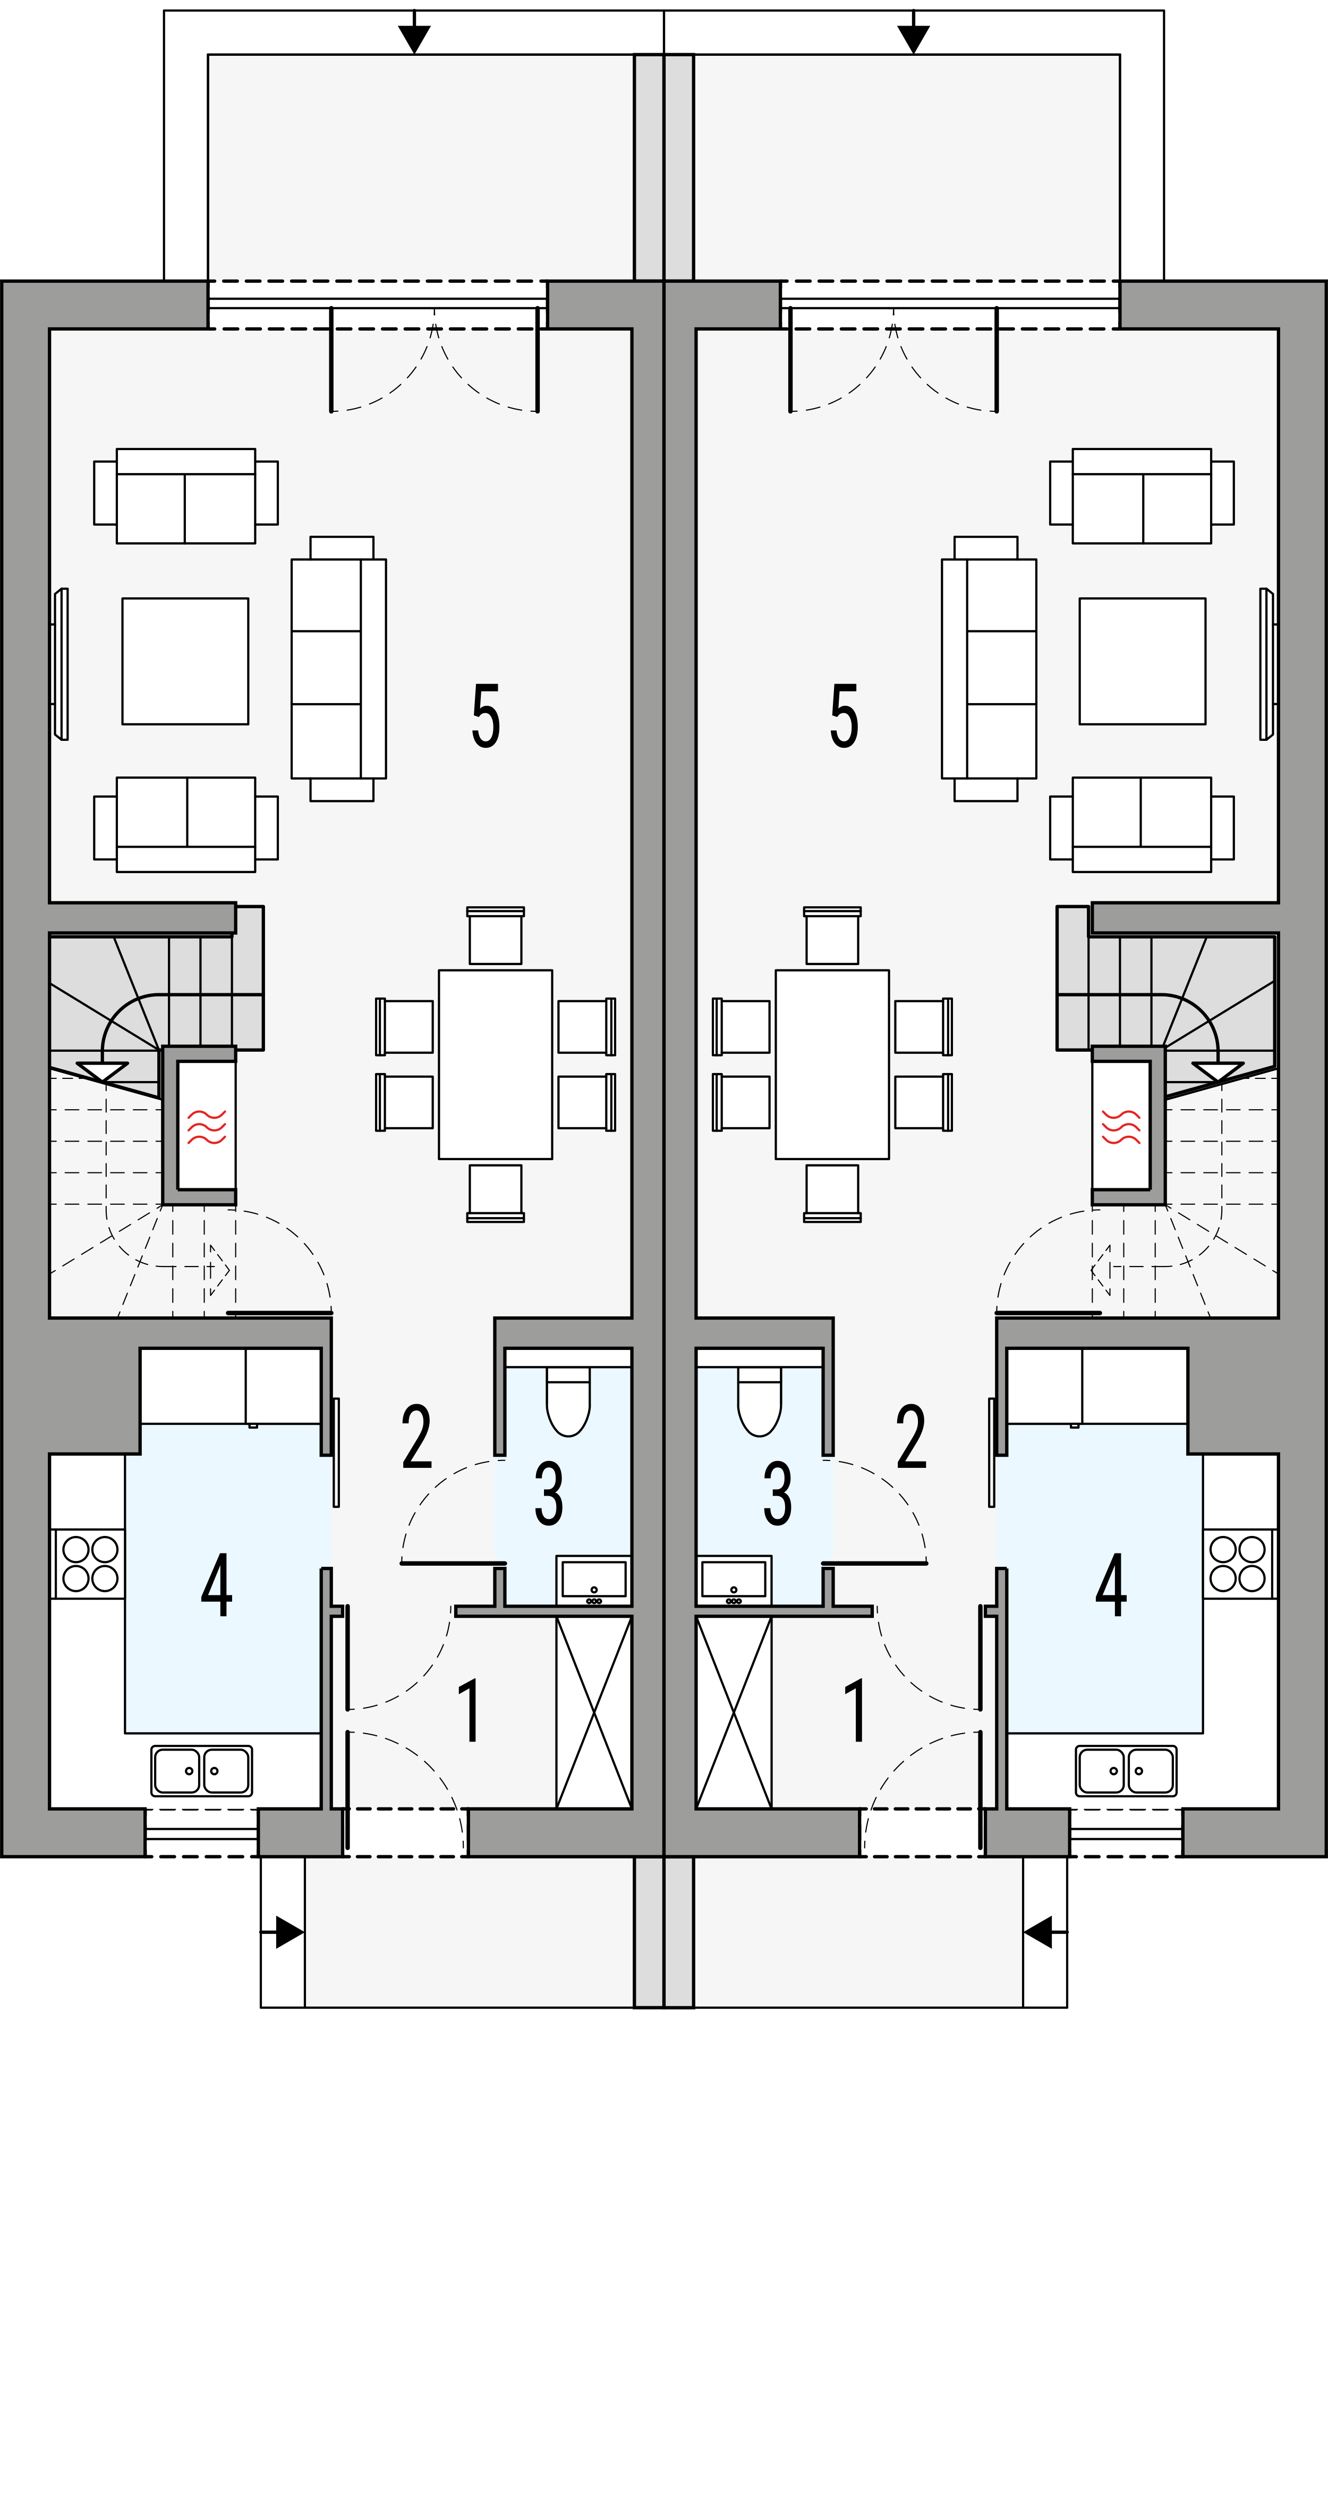 <?xml version="1.0" encoding="UTF-8"?><svg id="a" xmlns="http://www.w3.org/2000/svg" xmlns:xlink="http://www.w3.org/1999/xlink" viewBox="0 0 299.28 563.1"><defs><filter id="dt" filterUnits="userSpaceOnUse"><feOffset dx="-.85" dy=".85"/><feGaussianBlur result="du" stdDeviation=".85"/><feFlood flood-color="#000" flood-opacity=".4"/><feComposite in2="du" operator="in"/><feComposite in="SourceGraphic"/></filter><filter id="je" filterUnits="userSpaceOnUse"><feOffset dx="-.85" dy=".85"/><feGaussianBlur result="jf" stdDeviation=".85"/><feFlood flood-color="#000" flood-opacity=".4"/><feComposite in2="jf" operator="in"/><feComposite in="SourceGraphic"/></filter></defs><path d="M142.97,12.3H46.88v61.79H11.16v340.46s57.55-.3,57.55-.3v37.98h74.26V12.3Z" style="fill:#f6f6f6; stroke:#000; stroke-width:.5px;"/><polygon points="142.41 303.7 142.41 361.81 113.78 361.81 113.78 353.3 111.51 353.3 111.51 327.79 113.78 327.79 113.78 303.7 142.41 303.7" style="fill:#ebf8ff; stroke-width:0px;"/><polygon points="74.66 327.79 74.66 353.3 72.39 353.3 72.39 407.45 58.22 407.45 32.7 407.45 11.16 407.45 11.16 327.51 31.57 327.51 31.57 303.7 72.39 303.7 72.39 327.79 74.66 327.79" style="fill:#ebf8ff; stroke-width:0px;"/><rect x="32.7" y="407.45" width="25.52" height="10.77" style="fill:#fff; stroke-width:0px;"/><polyline points="32.7 416.72 32.7 418.22 34.2 418.22" style="fill:none; stroke:#000; stroke-linecap:round; stroke-linejoin:round; stroke-width:.75px;"/><line x1="36.25" y1="418.22" x2="55.7" y2="418.22" style="fill:none; stroke:#000; stroke-dasharray:0 0 3.07 2.05; stroke-linecap:round; stroke-linejoin:round; stroke-width:.75px;"/><polyline points="56.72 418.22 58.22 418.22 58.22 416.72" style="fill:none; stroke:#000; stroke-linecap:round; stroke-linejoin:round; stroke-width:.75px;"/><line x1="58.22" y1="414.5" x2="58.22" y2="410.06" style="fill:none; stroke:#000; stroke-dasharray:0 0 3.33 2.22; stroke-linecap:round; stroke-linejoin:round; stroke-width:.75px;"/><polyline points="58.22 408.95 58.22 407.45 56.72 407.45" style="fill:none; stroke:#000; stroke-linecap:round; stroke-linejoin:round; stroke-width:.75px;"/><line x1="54.67" y1="407.45" x2="35.22" y2="407.45" style="fill:none; stroke:#000; stroke-dasharray:0 0 3.07 2.05; stroke-linecap:round; stroke-linejoin:round; stroke-width:.75px;"/><polyline points="34.2 407.45 32.7 407.45 32.7 408.95" style="fill:none; stroke:#000; stroke-linecap:round; stroke-linejoin:round; stroke-width:.75px;"/><line x1="32.7" y1="411.17" x2="32.7" y2="415.61" style="fill:none; stroke:#000; stroke-dasharray:0 0 3.33 2.22; stroke-linecap:round; stroke-linejoin:round; stroke-width:.75px;"/><rect x="77.21" y="407.45" width="28.35" height="10.77" style="fill:#fff; stroke-width:0px;"/><polyline points="105.56 416.72 105.56 418.22 104.06 418.22" style="fill:none; stroke:#000; stroke-linecap:round; stroke-linejoin:round; stroke-width:.75px;"/><line x1="102.18" y1="418.22" x2="79.65" y2="418.22" style="fill:none; stroke:#000; stroke-dasharray:0 0 2.82 1.88; stroke-linecap:round; stroke-linejoin:round; stroke-width:.75px;"/><polyline points="78.71 418.22 77.21 418.22 77.21 416.72" style="fill:none; stroke:#000; stroke-linecap:round; stroke-linejoin:round; stroke-width:.75px;"/><line x1="77.21" y1="414.5" x2="77.21" y2="410.06" style="fill:none; stroke:#000; stroke-dasharray:0 0 3.33 2.22; stroke-linecap:round; stroke-linejoin:round; stroke-width:.75px;"/><polyline points="77.21 408.95 77.21 407.45 78.71 407.45" style="fill:none; stroke:#000; stroke-linecap:round; stroke-linejoin:round; stroke-width:.75px;"/><line x1="80.59" y1="407.45" x2="103.12" y2="407.45" style="fill:none; stroke:#000; stroke-dasharray:0 0 2.82 1.88; stroke-linecap:round; stroke-linejoin:round; stroke-width:.75px;"/><polyline points="104.06 407.45 105.56 407.45 105.56 408.95" style="fill:none; stroke:#000; stroke-linecap:round; stroke-linejoin:round; stroke-width:.75px;"/><line x1="105.56" y1="411.17" x2="105.56" y2="415.61" style="fill:none; stroke:#000; stroke-dasharray:0 0 3.33 2.22; stroke-linecap:round; stroke-linejoin:round; stroke-width:.75px;"/><g id="b"><rect x="31.57" y="303.7" width="40.82" height="17.01" style="fill:#fff; stroke:#000; stroke-linecap:round; stroke-linejoin:round; stroke-width:.5px;"/></g><g id="c"><polyline points="11.16 407.45 11.16 327.51 28.17 327.51 28.17 390.44 72.39 390.44 72.39 407.45" style="fill:#fff; stroke:#000; stroke-linecap:round; stroke-linejoin:round; stroke-width:.5px;"/></g><g id="d"><g id="e"><rect x="125.4" y="364.08" width="17.01" height="43.37" style="fill:#fff; stroke:#000; stroke-linecap:round; stroke-linejoin:round; stroke-width:.5px;"/></g><g id="f"><line x1="125.4" y1="407.45" x2="142.41" y2="364.08" style="fill:#fff; stroke:#000; stroke-linecap:round; stroke-linejoin:round; stroke-width:.5px;"/></g><g id="g"><line x1="125.4" y1="364.08" x2="142.41" y2="407.45" style="fill:#fff; stroke:#000; stroke-linecap:round; stroke-linejoin:round; stroke-width:.5px;"/></g></g><g id="h"><rect x="40.07" y="239.07" width="13.04" height="29.49" style="fill:#fff; stroke:#000; stroke-linecap:round; stroke-linejoin:round; stroke-width:.5px;"/></g><g id="i"><g id="j"><path d="M50.7,253.22l-.7.7c-.94.94-2.46.94-3.4,0s-2.46-.94-3.4,0l-.7.7" style="fill:#fff; stroke:#e52421; stroke-linecap:round; stroke-linejoin:round; stroke-width:.5px;"/></g><g id="k"><path d="M50.7,256.05l-.7.7c-.94.94-2.46.94-3.4,0-.94-.94-2.46-.94-3.4,0l-.7.7" style="fill:#fff; stroke:#e52421; stroke-linecap:round; stroke-linejoin:round; stroke-width:.5px;"/></g><g id="l"><path d="M50.7,250.38l-.7.7c-.94.94-2.46.94-3.4,0-.94-.94-2.46-.94-3.4,0l-.7.7" style="fill:#fff; stroke:#e52421; stroke-linecap:round; stroke-linejoin:round; stroke-width:.5px;"/></g></g><g id="m"><g id="n"><line x1="123.27" y1="316.22" x2="123.27" y2="307.95" style="fill:#fff; stroke:#000; stroke-linecap:round; stroke-linejoin:round; stroke-width:.5px;"/></g><g id="o"><path d="M123.27,307.95v8.27c-.12,1.92.89,4.71,2.22,6.11.54.72,1.71,1.26,2.6,1.21.89.05,2.07-.49,2.6-1.21,1.33-1.4,2.34-4.19,2.22-6.11v-8.27h-9.64Z" style="fill:#fff; stroke:#000; stroke-linecap:round; stroke-linejoin:round; stroke-width:.5px;"/></g><g id="p"><line x1="123.27" y1="311.35" x2="132.91" y2="311.35" style="fill:#fff; stroke:#000; stroke-linecap:round; stroke-linejoin:round; stroke-width:.5px;"/></g></g><g id="q"><rect x="113.78" y="303.7" width="28.63" height="4.25" style="fill:#fff; stroke:#000; stroke-linecap:round; stroke-linejoin:round; stroke-width:.5px;"/></g><g id="r"><g id="s"><polygon points="28.17 360.11 12.58 360.11 11.16 360.11 11.16 344.52 28.17 344.52 28.17 360.11" style="fill:#fff; stroke:#000; stroke-linecap:round; stroke-linejoin:round; stroke-width:.5px;"/></g><g id="t"><path d="M26.47,355.57c0-1.57-1.27-2.83-2.83-2.83s-2.83,1.27-2.83,2.83,1.27,2.83,2.83,2.83,2.83-1.27,2.83-2.83h0Z" style="fill:#fff; stroke:#000; stroke-linecap:round; stroke-linejoin:round; stroke-width:.5px;"/></g><g id="u"><path d="M19.95,355.57c0-1.57-1.27-2.83-2.83-2.83s-2.83,1.27-2.83,2.83,1.27,2.83,2.83,2.83,2.83-1.27,2.83-2.83h0Z" style="fill:#fff; stroke:#000; stroke-linecap:round; stroke-linejoin:round; stroke-width:.5px;"/></g><g id="v"><path d="M19.95,349.05c0-1.57-1.27-2.83-2.83-2.83s-2.83,1.27-2.83,2.83,1.27,2.83,2.83,2.83,2.83-1.27,2.83-2.83h0Z" style="fill:#fff; stroke:#000; stroke-linecap:round; stroke-linejoin:round; stroke-width:.5px;"/></g><g id="w"><path d="M26.47,349.05c0-1.57-1.27-2.83-2.83-2.83s-2.83,1.27-2.83,2.83,1.27,2.83,2.83,2.83,2.83-1.27,2.83-2.83h0Z" style="fill:#fff; stroke:#000; stroke-linecap:round; stroke-linejoin:round; stroke-width:.5px;"/></g><g id="x"><line x1="12.58" y1="344.52" x2="12.58" y2="360.11" style="fill:#fff; stroke:#000; stroke-linecap:round; stroke-linejoin:round; stroke-width:.5px;"/></g><g id="y"><line x1="12.58" y1="360.11" x2="12.58" y2="360.11" style="fill:#fff; stroke:#000; stroke-linecap:round; stroke-linejoin:round; stroke-width:.5px;"/></g></g><g id="z"><g id="aa"><path d="M34.97,393.27h20.98c.47,0,.85.38.85.85v9.64c0,.47-.38.85-.85.85h-20.98c-.47,0-.85-.38-.85-.85v-9.64c0-.47.38-.85.85-.85Z" style="fill:#fff; stroke:#000; stroke-linecap:round; stroke-linejoin:round; stroke-width:.5px;"/></g><g id="ab"><rect x="46.03" y="394.12" width="9.92" height="9.64" rx="1.7" ry="1.7" style="fill:#fff; stroke:#000; stroke-linecap:round; stroke-linejoin:round; stroke-width:.5px;"/></g><g id="ac"><rect x="34.97" y="394.12" width="9.92" height="9.64" rx="1.7" ry="1.7" style="fill:#fff; stroke:#000; stroke-linecap:round; stroke-linejoin:round; stroke-width:.5px;"/></g><g id="ad"><path d="M43.34,398.94c0-.39-.32-.71-.71-.71s-.71.32-.71.71.32.71.71.71.71-.32.71-.71h0Z" style="fill:#fff; stroke:#000; stroke-linecap:round; stroke-linejoin:round; stroke-width:.5px;"/></g><g id="ae"><path d="M49.01,398.94c0-.39-.32-.71-.71-.71s-.71.32-.71.71.32.71.71.71.71-.32.71-.71h0Z" style="fill:#fff; stroke:#000; stroke-linecap:round; stroke-linejoin:round; stroke-width:.5px;"/></g></g><g id="af"><g id="ag"><line x1="55.38" y1="320.14" x2="72.39" y2="320.14" style="fill:#fff; stroke:#000; stroke-linecap:round; stroke-linejoin:round; stroke-width:.5px;"/></g><g id="ah"><rect x="55.38" y="303.7" width="17.01" height="17.01" style="fill:#fff; stroke:#000; stroke-linecap:round; stroke-linejoin:round; stroke-width:.5px;"/></g><g id="ai"><rect x="56.23" y="320.71" width="1.7" height=".85" style="fill:#fff; stroke:#000; stroke-linecap:round; stroke-linejoin:round; stroke-width:.5px;"/></g></g><g id="aj"><g id="ak"><polygon points="13.87 166.63 15.24 166.63 15.24 132.61 13.87 132.61 12.4 133.79 12.4 140.66 11.16 140.66 11.16 158.58 12.4 158.58 12.4 165.45 13.87 166.63" style="fill:#fff; stroke:#000; stroke-linecap:round; stroke-linejoin:round; stroke-width:.5px;"/></g><g id="al"><line x1="13.87" y1="166.63" x2="13.87" y2="132.61" style="fill:#fff; stroke:#000; stroke-linecap:round; stroke-linejoin:round; stroke-width:.5px;"/></g><g id="am"><line x1="12.4" y1="140.66" x2="12.4" y2="158.58" style="fill:#fff; stroke:#000; stroke-linecap:round; stroke-linejoin:round; stroke-width:.5px;"/></g></g><g id="an"><rect x="27.6" y="134.8" width="28.35" height="28.35" style="fill:#fff; stroke:#000; stroke-linecap:round; stroke-linejoin:round; stroke-width:.5px;"/></g><g id="ao"><g id="ap"><polyline points="65.73 126.02 69.98 126.02 69.98 120.92 84.16 120.92 84.16 126.02 86.99 126.02 86.99 175.34 84.16 175.34 84.16 180.45 69.98 180.45 69.98 175.34 65.73 175.34 65.73 126.02" style="fill:#fff; stroke:#000; stroke-linecap:round; stroke-linejoin:round; stroke-width:.5px;"/></g><g id="aq"><line x1="65.73" y1="142.18" x2="81.32" y2="142.18" style="fill:#fff; stroke:#000; stroke-linecap:round; stroke-linejoin:round; stroke-width:.5px;"/></g><g id="ar"><line x1="65.73" y1="158.62" x2="81.32" y2="158.62" style="fill:#fff; stroke:#000; stroke-linecap:round; stroke-linejoin:round; stroke-width:.5px;"/></g><g id="as"><polyline points="84.16 126.02 81.32 126.02 81.32 175.34 84.16 175.34" style="fill:#fff; stroke:#000; stroke-linecap:round; stroke-linejoin:round; stroke-width:.5px;"/></g><g id="at"><line x1="69.98" y1="126.02" x2="81.32" y2="126.02" style="fill:#fff; stroke:#000; stroke-linecap:round; stroke-linejoin:round; stroke-width:.5px;"/></g><g id="au"><line x1="81.32" y1="175.34" x2="69.98" y2="175.34" style="fill:#fff; stroke:#000; stroke-linecap:round; stroke-linejoin:round; stroke-width:.5px;"/></g></g><g id="av"><g id="aw"><polyline points="26.33 175.16 26.33 179.42 21.23 179.42 21.23 193.59 26.33 193.59 26.33 196.42 57.51 196.42 57.51 193.59 62.61 193.59 62.61 179.42 57.51 179.42 57.51 175.16 26.33 175.16" style="fill:#fff; stroke:#000; stroke-linecap:round; stroke-linejoin:round; stroke-width:.5px;"/></g><g id="ax"><line x1="26.33" y1="179.42" x2="26.33" y2="190.75" style="fill:#fff; stroke:#000; stroke-linecap:round; stroke-linejoin:round; stroke-width:.5px;"/></g><g id="ay"><line x1="57.51" y1="190.75" x2="57.51" y2="179.42" style="fill:#fff; stroke:#000; stroke-linecap:round; stroke-linejoin:round; stroke-width:.5px;"/></g><g id="az"><line x1="42.2" y1="175.16" x2="42.2" y2="190.75" style="fill:#fff; stroke:#000; stroke-linecap:round; stroke-linejoin:round; stroke-width:.5px;"/></g><g id="ba"><polyline points="26.33 193.59 26.33 190.75 57.51 190.75 57.51 193.59" style="fill:#fff; stroke:#000; stroke-linecap:round; stroke-linejoin:round; stroke-width:.5px;"/></g></g><g id="bb"><g id="bc"><polyline points="57.51 122.4 57.51 118.15 62.61 118.15 62.61 103.97 57.51 103.97 57.51 101.14 26.33 101.14 26.33 103.97 21.23 103.97 21.23 118.15 26.33 118.15 26.33 122.4 57.51 122.4" style="fill:#fff; stroke:#000; stroke-linecap:round; stroke-linejoin:round; stroke-width:.5px;"/></g><g id="bd"><line x1="57.51" y1="118.15" x2="57.51" y2="106.81" style="fill:#fff; stroke:#000; stroke-linecap:round; stroke-linejoin:round; stroke-width:.5px;"/></g><g id="be"><line x1="26.33" y1="106.81" x2="26.33" y2="118.15" style="fill:#fff; stroke:#000; stroke-linecap:round; stroke-linejoin:round; stroke-width:.5px;"/></g><g id="bf"><line x1="41.64" y1="122.4" x2="41.64" y2="106.81" style="fill:#fff; stroke:#000; stroke-linecap:round; stroke-linejoin:round; stroke-width:.5px;"/></g><g id="bg"><polyline points="57.51 103.97 57.51 106.81 26.33 106.81 26.33 103.97" style="fill:#fff; stroke:#000; stroke-linecap:round; stroke-linejoin:round; stroke-width:.5px;"/></g></g><g id="bh"><rect x="98.93" y="218.56" width="25.51" height="42.52" style="fill:#fff; stroke:#000; stroke-linecap:round; stroke-linejoin:round; stroke-width:.5px;"/></g><g id="bi"><g id="bj"><polygon points="117.5 273.26 117.5 262.49 105.88 262.49 105.88 273.26 105.31 273.26 105.31 275.25 118.07 275.25 118.07 273.26 117.5 273.26" style="fill:#fff; stroke:#000; stroke-linecap:round; stroke-linejoin:round; stroke-width:.5px;"/></g><g id="bk"><line x1="117.5" y1="273.26" x2="105.88" y2="273.26" style="fill:#fff; stroke:#000; stroke-linecap:round; stroke-linejoin:round; stroke-width:.5px;"/></g><g id="bl"><line x1="118.07" y1="274.4" x2="105.31" y2="274.4" style="fill:#fff; stroke:#000; stroke-linecap:round; stroke-linejoin:round; stroke-width:.5px;"/></g></g><g id="bm"><g id="bn"><polygon points="117.5 206.37 117.5 217.14 105.88 217.14 105.88 206.37 105.31 206.37 105.31 204.38 118.07 204.38 118.07 206.37 117.5 206.37" style="fill:#fff; stroke:#000; stroke-linecap:round; stroke-linejoin:round; stroke-width:.5px;"/></g><g id="bo"><line x1="117.5" y1="206.37" x2="105.88" y2="206.37" style="fill:#fff; stroke:#000; stroke-linecap:round; stroke-linejoin:round; stroke-width:.5px;"/></g><g id="bp"><line x1="118.07" y1="205.23" x2="105.31" y2="205.23" style="fill:#fff; stroke:#000; stroke-linecap:round; stroke-linejoin:round; stroke-width:.5px;"/></g></g><g id="bq"><g id="br"><polygon points="136.63 237.12 125.86 237.12 125.86 225.5 136.63 225.5 136.63 224.93 138.62 224.93 138.62 237.69 136.63 237.69 136.63 237.12" style="fill:#fff; stroke:#000; stroke-linecap:round; stroke-linejoin:round; stroke-width:.5px;"/></g><g id="bs"><line x1="136.63" y1="237.12" x2="136.63" y2="225.5" style="fill:#fff; stroke:#000; stroke-linecap:round; stroke-linejoin:round; stroke-width:.5px;"/></g><g id="bt"><line x1="137.77" y1="237.69" x2="137.77" y2="224.93" style="fill:#fff; stroke:#000; stroke-linecap:round; stroke-linejoin:round; stroke-width:.5px;"/></g></g><g id="bu"><g id="bv"><polygon points="136.63 254.13 125.86 254.13 125.86 242.51 136.63 242.51 136.63 241.94 138.62 241.94 138.62 254.7 136.63 254.7 136.63 254.13" style="fill:#fff; stroke:#000; stroke-linecap:round; stroke-linejoin:round; stroke-width:.5px;"/></g><g id="bw"><line x1="136.63" y1="254.13" x2="136.63" y2="242.51" style="fill:#fff; stroke:#000; stroke-linecap:round; stroke-linejoin:round; stroke-width:.5px;"/></g><g id="bx"><line x1="137.77" y1="254.7" x2="137.77" y2="241.94" style="fill:#fff; stroke:#000; stroke-linecap:round; stroke-linejoin:round; stroke-width:.5px;"/></g></g><g id="by"><g id="bz"><polygon points="86.74 237.12 97.52 237.12 97.52 225.5 86.74 225.5 86.74 224.93 84.76 224.93 84.76 237.69 86.74 237.69 86.74 237.12" style="fill:#fff; stroke:#000; stroke-linecap:round; stroke-linejoin:round; stroke-width:.5px;"/></g><g id="ca"><line x1="86.74" y1="237.12" x2="86.74" y2="225.5" style="fill:#fff; stroke:#000; stroke-linecap:round; stroke-linejoin:round; stroke-width:.5px;"/></g><g id="cb"><line x1="85.61" y1="237.69" x2="85.61" y2="224.93" style="fill:#fff; stroke:#000; stroke-linecap:round; stroke-linejoin:round; stroke-width:.5px;"/></g></g><g id="cc"><g id="cd"><polygon points="86.74 254.13 97.52 254.13 97.52 242.51 86.74 242.51 86.74 241.94 84.76 241.94 84.76 254.7 86.74 254.7 86.74 254.13" style="fill:#fff; stroke:#000; stroke-linecap:round; stroke-linejoin:round; stroke-width:.5px;"/></g><g id="ce"><line x1="86.74" y1="254.13" x2="86.74" y2="242.51" style="fill:#fff; stroke:#000; stroke-linecap:round; stroke-linejoin:round; stroke-width:.5px;"/></g><g id="cf"><line x1="85.61" y1="254.7" x2="85.61" y2="241.94" style="fill:#fff; stroke:#000; stroke-linecap:round; stroke-linejoin:round; stroke-width:.5px;"/></g></g><g id="cg"><g id="ch"><polyline points="125.4 361.81 125.4 350.47 142.41 350.47 142.41 361.81 125.4 361.81" style="fill:#fff; stroke:#000; stroke-linecap:round; stroke-linejoin:round; stroke-width:.5px;"/></g><g id="ci"><rect x="126.82" y="351.89" width="14.17" height="7.65" style="fill:#fff; stroke:#000; stroke-linecap:round; stroke-linejoin:round; stroke-width:.5px;"/></g><g id="cj"><path d="M134.47,358.12c0-.31-.25-.57-.57-.57s-.57.25-.57.57.25.57.57.57.57-.25.57-.57h0Z" style="fill:#fff; stroke:#000; stroke-linecap:round; stroke-linejoin:round; stroke-width:.5px;"/></g><g id="ck"><path d="M134.33,360.68c0-.24-.19-.42-.43-.42s-.43.19-.43.42.19.42.43.42.43-.19.43-.42h0Z" style="fill:#fff; stroke:#000; stroke-linecap:round; stroke-linejoin:round; stroke-width:.5px;"/></g><g id="cl"><path d="M135.46,360.68c0-.24-.19-.42-.43-.42s-.43.19-.43.42.19.42.43.42.43-.19.43-.42h0Z" style="fill:#fff; stroke:#000; stroke-linecap:round; stroke-linejoin:round; stroke-width:.5px;"/></g><g id="cm"><path d="M133.19,360.68c0-.24-.19-.42-.43-.42s-.43.19-.43.42.19.42.43.42.43-.19.43-.42h0Z" style="fill:#fff; stroke:#000; stroke-linecap:round; stroke-linejoin:round; stroke-width:.5px;"/></g></g><rect x="46.88" y="63.32" width="76.53" height="10.77" style="fill:#fff; stroke-width:0px;"/><polyline points="123.41 72.59 123.41 74.09 121.91 74.09" style="fill:none; stroke:#000; stroke-linecap:round; stroke-linejoin:round; stroke-width:.75px;"/><line x1="119.87" y1="74.09" x2="49.4" y2="74.09" style="fill:none; stroke:#000; stroke-dasharray:0 0 3.06 2.04; stroke-linecap:round; stroke-linejoin:round; stroke-width:.75px;"/><polyline points="48.38 74.09 46.88 74.09 46.88 72.59" style="fill:none; stroke:#000; stroke-linecap:round; stroke-linejoin:round; stroke-width:.75px;"/><line x1="46.88" y1="70.37" x2="46.88" y2="65.93" style="fill:none; stroke:#000; stroke-dasharray:0 0 3.33 2.22; stroke-linecap:round; stroke-linejoin:round; stroke-width:.75px;"/><polyline points="46.88 64.82 46.88 63.32 48.38 63.32" style="fill:none; stroke:#000; stroke-linecap:round; stroke-linejoin:round; stroke-width:.75px;"/><line x1="50.42" y1="63.32" x2="120.89" y2="63.32" style="fill:none; stroke:#000; stroke-dasharray:0 0 3.06 2.04; stroke-linecap:round; stroke-linejoin:round; stroke-width:.75px;"/><polyline points="121.91 63.32 123.41 63.32 123.41 64.82" style="fill:none; stroke:#000; stroke-linecap:round; stroke-linejoin:round; stroke-width:.75px;"/><line x1="123.41" y1="67.04" x2="123.41" y2="71.48" style="fill:none; stroke:#000; stroke-dasharray:0 0 3.33 2.22; stroke-linecap:round; stroke-linejoin:round; stroke-width:.75px;"/><g id="cn"><line x1="58.78" y1="435.23" x2="63.33" y2="435.23" style="fill:none; stroke:#000; stroke-linecap:round; stroke-linejoin:round; stroke-width:.75px;"/><polygon points="62.24 438.97 68.71 435.23 62.24 431.49 62.24 438.97" style="stroke-width:0px;"/></g><g id="co"><line x1="93.39" y1="2.37" x2="93.39" y2="6.92" style="fill:none; stroke:#000; stroke-linecap:round; stroke-linejoin:round; stroke-width:.75px;"/><polygon points="89.65 5.82 93.39 12.3 97.13 5.82 89.65 5.82" style="stroke-width:0px;"/></g><g id="cp"><g id="cq"><line x1="78.34" y1="416.23" x2="78.34" y2="390.16" style="fill:none; stroke:#000; stroke-linecap:round; stroke-linejoin:round;"/></g><g id="cr"><line x1="77.21" y1="416.23" x2="77.21" y2="416.23" style="fill:none; stroke:#000; stroke-linecap:round; stroke-linejoin:round; stroke-width:.5px;"/></g><g id="cs"><line x1="105.56" y1="416.23" x2="105.56" y2="416.23" style="fill:none; stroke:#000; stroke-linecap:round; stroke-linejoin:round; stroke-width:.5px;"/></g><g id="ct"><path d="M78.34,390.16c.5,0,1,.01,1.5.04" style="fill:none; stroke:#000; stroke-linecap:round; stroke-linejoin:round; stroke-width:.25px;"/><path d="M81.89,390.39c11.91,1.62,21.26,11.27,22.42,23.31" style="fill:none; stroke:#000; stroke-dasharray:0 0 3.08 2.05; stroke-linecap:round; stroke-linejoin:round; stroke-width:.25px;"/><path d="M104.38,414.73c.03.5.04,1,.04,1.5" style="fill:none; stroke:#000; stroke-linecap:round; stroke-linejoin:round; stroke-width:.25px;"/></g></g><g id="cu"><g id="cv"><line x1="78.34" y1="361.81" x2="78.34" y2="385.05" style="fill:none; stroke:#000; stroke-linecap:round; stroke-linejoin:round;"/></g><g id="cw"><line x1="77.21" y1="361.81" x2="77.21" y2="361.81" style="fill:none; stroke:#000; stroke-linecap:round; stroke-linejoin:round; stroke-width:.5px;"/></g><g id="cx"><line x1="102.72" y1="361.81" x2="102.72" y2="361.81" style="fill:none; stroke:#000; stroke-linecap:round; stroke-linejoin:round; stroke-width:.5px;"/></g><g id="cy"><path d="M78.34,385.05c.5,0,1-.02,1.5-.05" style="fill:none; stroke:#000; stroke-linecap:round; stroke-linejoin:round; stroke-width:.25px;"/><path d="M81.93,384.78c10.31-1.6,18.39-9.97,19.52-20.42" style="fill:none; stroke:#000; stroke-dasharray:0 0 3.14 2.09; stroke-linecap:round; stroke-linejoin:round; stroke-width:.25px;"/><path d="M101.54,363.31c.03-.5.05-1,.05-1.5" style="fill:none; stroke:#000; stroke-linecap:round; stroke-linejoin:round; stroke-width:.25px;"/></g></g><g id="cz"><g id="da"><line x1="113.78" y1="352.17" x2="90.53" y2="352.17" style="fill:none; stroke:#000; stroke-linecap:round; stroke-linejoin:round;"/></g><g id="db"><line x1="113.78" y1="353.31" x2="113.78" y2="353.31" style="fill:none; stroke:#000; stroke-linecap:round; stroke-linejoin:round; stroke-width:.5px;"/></g><g id="dc"><line x1="113.78" y1="327.79" x2="113.78" y2="327.79" style="fill:none; stroke:#000; stroke-linecap:round; stroke-linejoin:round; stroke-width:.5px;"/></g><g id="dd"><path d="M90.53,352.17c0-.5.02-1,.05-1.5" style="fill:none; stroke:#000; stroke-linecap:round; stroke-linejoin:round; stroke-width:.25px;"/><path d="M90.81,348.59c1.6-10.31,9.97-18.39,20.42-19.52" style="fill:none; stroke:#000; stroke-dasharray:0 0 3.14 2.09; stroke-linecap:round; stroke-linejoin:round; stroke-width:.25px;"/><path d="M112.28,328.98c.5-.03,1-.05,1.5-.05" style="fill:none; stroke:#000; stroke-linecap:round; stroke-linejoin:round; stroke-width:.25px;"/></g></g><g id="de"><g id="df"><line x1="51.41" y1="295.76" x2="74.66" y2="295.76" style="fill:none; stroke:#000; stroke-linecap:round; stroke-linejoin:round;"/></g><g id="dg"><line x1="51.41" y1="296.9" x2="51.41" y2="296.9" style="fill:none; stroke:#000; stroke-linecap:round; stroke-linejoin:round; stroke-width:.5px;"/></g><g id="dh"><line x1="51.41" y1="271.38" x2="51.41" y2="271.38" style="fill:none; stroke:#000; stroke-linecap:round; stroke-linejoin:round; stroke-width:.5px;"/></g><g id="di"><path d="M74.66,295.76c0-.5-.02-1-.05-1.5" style="fill:none; stroke:#000; stroke-linecap:round; stroke-linejoin:round; stroke-width:.25px;"/><path d="M74.38,292.18c-1.59-10.31-9.97-18.39-20.42-19.52" style="fill:none; stroke:#000; stroke-dasharray:0 0 3.14 2.09; stroke-linecap:round; stroke-linejoin:round; stroke-width:.25px;"/><path d="M52.91,272.57c-.5-.03-1-.05-1.5-.05" style="fill:none; stroke:#000; stroke-linecap:round; stroke-linejoin:round; stroke-width:.25px;"/></g></g><g id="dj"><g id="dk"><line x1="74.66" y1="69.42" x2="74.66" y2="92.66" style="fill:none; stroke:#000; stroke-linecap:round; stroke-linejoin:round;"/></g><g id="dl"><line x1="73.53" y1="69.42" x2="73.53" y2="69.42" style="fill:none; stroke:#000; stroke-linecap:round; stroke-linejoin:round; stroke-width:.5px;"/></g><g id="dm"><line x1="99.04" y1="69.42" x2="99.04" y2="69.42" style="fill:none; stroke:#000; stroke-linecap:round; stroke-linejoin:round; stroke-width:.5px;"/></g><g id="dn"><path d="M74.66,92.66c.5,0,1-.02,1.5-.05" style="fill:none; stroke:#000; stroke-linecap:round; stroke-linejoin:round; stroke-width:.25px;"/><path d="M78.24,92.39c10.31-1.6,18.39-9.97,19.52-20.42" style="fill:none; stroke:#000; stroke-dasharray:0 0 3.14 2.09; stroke-linecap:round; stroke-linejoin:round; stroke-width:.25px;"/><path d="M97.86,70.92c.03-.5.05-1,.05-1.5" style="fill:none; stroke:#000; stroke-linecap:round; stroke-linejoin:round; stroke-width:.25px;"/></g></g><g id="do"><g id="dp"><line x1="121.15" y1="69.42" x2="121.15" y2="92.66" style="fill:none; stroke:#000; stroke-linecap:round; stroke-linejoin:round;"/></g><g id="dq"><line x1="122.28" y1="69.42" x2="122.28" y2="69.42" style="fill:none; stroke:#000; stroke-linecap:round; stroke-linejoin:round; stroke-width:.5px;"/></g><g id="dr"><line x1="96.77" y1="69.42" x2="96.77" y2="69.42" style="fill:none; stroke:#000; stroke-linecap:round; stroke-linejoin:round; stroke-width:.5px;"/></g><g id="ds"><path d="M121.15,92.66c-.5,0-1-.02-1.5-.05" style="fill:none; stroke:#000; stroke-linecap:round; stroke-linejoin:round; stroke-width:.25px;"/><path d="M117.57,92.39c-10.31-1.6-18.39-9.97-19.52-20.42" style="fill:none; stroke:#000; stroke-dasharray:0 0 3.14 2.09; stroke-linecap:round; stroke-linejoin:round; stroke-width:.25px;"/><path d="M97.95,70.92c-.03-.5-.05-1-.05-1.5" style="fill:none; stroke:#000; stroke-linecap:round; stroke-linejoin:round; stroke-width:.25px;"/></g></g><line x1="36.67" y1="249.98" x2="35.17" y2="249.98" style="fill:none; stroke:#000; stroke-linecap:round; stroke-linejoin:round; stroke-width:.25px;"/><line x1="33.12" y1="249.98" x2="13.68" y2="249.98" style="fill:none; stroke:#000; stroke-dasharray:0 0 3.07 2.05; stroke-linecap:round; stroke-linejoin:round; stroke-width:.25px;"/><line x1="12.66" y1="249.98" x2="11.16" y2="249.98" style="fill:none; stroke:#000; stroke-linecap:round; stroke-linejoin:round; stroke-width:.25px;"/><line x1="19.33" y1="242.9" x2="17.83" y2="242.9" style="fill:none; stroke:#000; stroke-linecap:round; stroke-linejoin:round; stroke-width:.25px;"/><line x1="16.35" y1="242.9" x2="13.4" y2="242.9" style="fill:none; stroke:#000; stroke-dasharray:0 0 2.21 1.48; stroke-linecap:round; stroke-linejoin:round; stroke-width:.25px;"/><line x1="12.66" y1="242.9" x2="11.16" y2="242.9" style="fill:none; stroke:#000; stroke-linecap:round; stroke-linejoin:round; stroke-width:.25px;"/><line x1="36.67" y1="257.07" x2="35.17" y2="257.07" style="fill:none; stroke:#000; stroke-linecap:round; stroke-linejoin:round; stroke-width:.25px;"/><line x1="33.12" y1="257.07" x2="13.68" y2="257.07" style="fill:none; stroke:#000; stroke-dasharray:0 0 3.07 2.05; stroke-linecap:round; stroke-linejoin:round; stroke-width:.25px;"/><line x1="12.66" y1="257.07" x2="11.16" y2="257.07" style="fill:none; stroke:#000; stroke-linecap:round; stroke-linejoin:round; stroke-width:.25px;"/><line x1="36.67" y1="264.15" x2="35.17" y2="264.15" style="fill:none; stroke:#000; stroke-linecap:round; stroke-linejoin:round; stroke-width:.25px;"/><line x1="33.12" y1="264.15" x2="13.68" y2="264.15" style="fill:none; stroke:#000; stroke-dasharray:0 0 3.07 2.05; stroke-linecap:round; stroke-linejoin:round; stroke-width:.25px;"/><line x1="12.66" y1="264.15" x2="11.16" y2="264.15" style="fill:none; stroke:#000; stroke-linecap:round; stroke-linejoin:round; stroke-width:.25px;"/><line x1="36.67" y1="271.24" x2="35.17" y2="271.24" style="fill:none; stroke:#000; stroke-linecap:round; stroke-linejoin:round; stroke-width:.25px;"/><line x1="33.12" y1="271.24" x2="13.68" y2="271.24" style="fill:none; stroke:#000; stroke-dasharray:0 0 3.07 2.05; stroke-linecap:round; stroke-linejoin:round; stroke-width:.25px;"/><line x1="12.66" y1="271.24" x2="11.16" y2="271.24" style="fill:none; stroke:#000; stroke-linecap:round; stroke-linejoin:round; stroke-width:.25px;"/><line x1="38.94" y1="271.38" x2="38.94" y2="272.88" style="fill:none; stroke:#000; stroke-linecap:round; stroke-linejoin:round; stroke-width:.25px;"/><line x1="38.94" y1="274.93" x2="38.94" y2="294.37" style="fill:none; stroke:#000; stroke-dasharray:0 0 3.07 2.05; stroke-linecap:round; stroke-linejoin:round; stroke-width:.25px;"/><line x1="38.94" y1="295.39" x2="38.94" y2="296.89" style="fill:none; stroke:#000; stroke-linecap:round; stroke-linejoin:round; stroke-width:.25px;"/><line x1="36.67" y1="271.38" x2="35.39" y2="272.16" style="fill:none; stroke:#000; stroke-linecap:round; stroke-linejoin:round; stroke-width:.25px;"/><line x1="33.69" y1="273.2" x2="13.29" y2="285.67" style="fill:none; stroke:#000; stroke-dasharray:0 0 2.99 1.99; stroke-linecap:round; stroke-linejoin:round; stroke-width:.25px;"/><line x1="12.44" y1="286.19" x2="11.16" y2="286.97" style="fill:none; stroke:#000; stroke-linecap:round; stroke-linejoin:round; stroke-width:.25px;"/><line x1="26.47" y1="296.89" x2="27.03" y2="295.5" style="fill:none; stroke:#000; stroke-linecap:round; stroke-linejoin:round; stroke-width:.25px;"/><line x1="27.7" y1="293.82" x2="35.78" y2="273.62" style="fill:none; stroke:#000; stroke-dasharray:0 0 2.72 1.81; stroke-linecap:round; stroke-linejoin:round; stroke-width:.25px;"/><line x1="36.11" y1="272.77" x2="36.67" y2="271.38" style="fill:none; stroke:#000; stroke-linecap:round; stroke-linejoin:round; stroke-width:.25px;"/><line x1="46.03" y1="271.38" x2="46.03" y2="272.88" style="fill:none; stroke:#000; stroke-linecap:round; stroke-linejoin:round; stroke-width:.25px;"/><line x1="46.03" y1="274.93" x2="46.03" y2="294.37" style="fill:none; stroke:#000; stroke-dasharray:0 0 3.07 2.05; stroke-linecap:round; stroke-linejoin:round; stroke-width:.25px;"/><line x1="46.03" y1="295.39" x2="46.03" y2="296.89" style="fill:none; stroke:#000; stroke-linecap:round; stroke-linejoin:round; stroke-width:.25px;"/><line x1="46.88" y1="67.29" x2="123.41" y2="67.29" style="fill:none; stroke:#000; stroke-linecap:round; stroke-linejoin:round; stroke-width:.5px;"/><line x1="123.41" y1="69.41" x2="46.88" y2="69.41" style="fill:none; stroke:#000; stroke-linecap:round; stroke-linejoin:round; stroke-width:.5px;"/><line x1="32.7" y1="414.25" x2="58.22" y2="414.25" style="fill:none; stroke:#000; stroke-linecap:round; stroke-linejoin:round; stroke-width:.5px;"/><line x1="32.7" y1="411.98" x2="58.22" y2="411.98" style="fill:none; stroke:#000; stroke-linecap:round; stroke-linejoin:round; stroke-width:.5px;"/><rect x="75.22" y="315.04" width="1.14" height="24.37" style="fill:none; stroke:#000; stroke-linecap:round; stroke-linejoin:round; stroke-width:.5px;"/><polyline points="58.78 418.22 58.78 452.23 58.78 452.23 68.42 452.23" style="fill:none; stroke:#000; stroke-linecap:round; stroke-linejoin:round; stroke-width:.5px;"/><line x1="53.11" y1="271.38" x2="53.11" y2="272.88" style="fill:none; stroke:#000; stroke-linecap:round; stroke-linejoin:round; stroke-width:.25px;"/><line x1="53.11" y1="274.93" x2="53.11" y2="294.37" style="fill:none; stroke:#000; stroke-dasharray:0 0 3.07 2.05; stroke-linecap:round; stroke-linejoin:round; stroke-width:.25px;"/><line x1="53.11" y1="295.39" x2="53.11" y2="296.89" style="fill:none; stroke:#000; stroke-linecap:round; stroke-linejoin:round; stroke-width:.25px;"/><g id="dv" style="filter:url(#dt);"><g id="dw"><polyline points="36.67 235.67 60.2 235.67 60.2 203.35 53.12 203.35 53.12 210.16 11.16 210.16 11.16 239.35 36.67 246.44 36.67 235.67 53.12 235.67" style="fill:#ddd; stroke:#000; stroke-linecap:round; stroke-linejoin:round; stroke-width:.75px;"/></g><g id="dx"><line x1="53.12" y1="235.67" x2="53.12" y2="210.16" style="fill:#fff; stroke:#000; stroke-linecap:round; stroke-linejoin:round; stroke-width:.5px;"/></g><g id="dy"><line x1="46.03" y1="235.67" x2="46.03" y2="210.16" style="fill:#fff; stroke:#000; stroke-linecap:round; stroke-linejoin:round; stroke-width:.5px;"/></g><g id="dz"><line x1="38.94" y1="235.67" x2="38.94" y2="210.16" style="fill:#fff; stroke:#000; stroke-linecap:round; stroke-linejoin:round; stroke-width:.5px;"/></g><g id="ea"><line x1="36.67" y1="235.81" x2="11.16" y2="235.81" style="fill:#fff; stroke:#000; stroke-linecap:round; stroke-linejoin:round; stroke-width:.5px;"/></g><g id="eb"><line x1="36.67" y1="242.9" x2="23.92" y2="242.9" style="fill:#fff; stroke:#000; stroke-linecap:round; stroke-linejoin:round; stroke-width:.5px;"/></g><g id="ec"><line x1="36.67" y1="235.67" x2="11.16" y2="220.08" style="fill:#fff; stroke:#000; stroke-linecap:round; stroke-linejoin:round; stroke-width:.5px;"/></g><g id="ed"><line x1="26.47" y1="210.16" x2="36.67" y2="235.67" style="fill:#fff; stroke:#000; stroke-linecap:round; stroke-linejoin:round; stroke-width:.5px;"/></g><g id="ee"><path d="M23.92,242.9v-6.94c0-7.04,5.71-12.76,12.76-12.76h23.53" style="fill:none; stroke:#000; stroke-linecap:round; stroke-linejoin:round; stroke-width:.75px;"/></g><g id="ef"><polygon points="23.92 242.9 29.59 238.64 18.25 238.64 23.92 242.9" style="fill:#fff; stroke:#000; stroke-linecap:round; stroke-linejoin:round; stroke-width:.75px;"/></g><g id="eg"><polyline points="51.65 286.49 52.55 285.29 51.65 284.09" style="fill:none; stroke:#000; stroke-linecap:round; stroke-linejoin:round; stroke-width:.25px;"/><line x1="50.95" y1="283.15" x2="49.55" y2="281.29" style="fill:none; stroke:#000; stroke-dasharray:0 0 1.75 1.17; stroke-linecap:round; stroke-linejoin:round; stroke-width:.25px;"/><polyline points="49.2 280.82 48.3 279.62 48.3 281.12" style="fill:none; stroke:#000; stroke-linecap:round; stroke-linejoin:round; stroke-width:.25px;"/><line x1="48.3" y1="283.5" x2="48.3" y2="288.27" style="fill:none; stroke:#000; stroke-dasharray:0 0 3.57 2.38; stroke-linecap:round; stroke-linejoin:round; stroke-width:.25px;"/><polyline points="48.3 289.46 48.3 290.96 49.2 289.76" style="fill:none; stroke:#000; stroke-linecap:round; stroke-linejoin:round; stroke-width:.25px;"/><line x1="49.9" y1="288.82" x2="51.3" y2="286.96" style="fill:none; stroke:#000; stroke-dasharray:0 0 1.75 1.17; stroke-linecap:round; stroke-linejoin:round; stroke-width:.25px;"/></g></g><g id="eh"><path d="M106.79,161.13l.49-7.09h4.95v1.67h-3.78l-.27,3.88c.47-.41.97-.62,1.52-.62.89,0,1.58.43,2.09,1.29.5.86.76,2.02.76,3.47s-.27,2.63-.82,3.47c-.55.84-1.3,1.26-2.26,1.26-.85,0-1.55-.35-2.09-1.04-.54-.7-.84-1.66-.92-2.89h1.3c.08.81.26,1.43.56,1.84.29.41.68.62,1.15.62.54,0,.96-.29,1.26-.87.3-.58.45-1.37.45-2.36,0-.93-.16-1.69-.49-2.28-.33-.59-.76-.88-1.32-.88-.46,0-.83.15-1.1.45l-.37.46-1.1-.37Z" style="stroke-width:0px;"/></g><g id="ei"><path d="M97.24,330.64h-6.36v-1.3l3.24-5.37c.49-.83.83-1.51,1.02-2.04.19-.53.29-1.09.29-1.68,0-.75-.14-1.37-.42-1.84s-.65-.7-1.11-.7c-.58,0-1.02.25-1.34.75-.32.5-.47,1.22-.47,2.15h-1.38c0-1.31.29-2.37.86-3.17.57-.81,1.35-1.21,2.34-1.21.91,0,1.62.35,2.14,1.04.52.69.78,1.62.78,2.77,0,1.41-.59,3.07-1.76,4.99l-2.53,4.14h4.71v1.47Z" style="stroke-width:0px;"/></g><g id="ej"><path d="M122.59,335.49h.88c.57,0,1-.22,1.31-.65.31-.44.46-1.03.46-1.79,0-1.67-.52-2.5-1.55-2.5-.5,0-.88.22-1.16.67s-.42,1.04-.42,1.77h-1.38c0-1.14.28-2.08.83-2.82s1.26-1.11,2.13-1.11,1.61.35,2.13,1.05c.53.7.79,1.69.79,2.97,0,.66-.14,1.27-.41,1.84s-.63.99-1.07,1.25c1.07.5,1.61,1.6,1.61,3.33,0,1.27-.28,2.28-.85,3.03-.57.75-1.3,1.13-2.21,1.13s-1.63-.36-2.18-1.07-.83-1.67-.83-2.88h1.38c0,.75.15,1.36.44,1.8.29.45.69.67,1.2.67s.93-.22,1.23-.65.46-1.1.46-1.99c0-1.73-.65-2.59-1.96-2.59h-.83v-1.47Z" style="stroke-width:0px;"/></g><g id="ek"><path d="M51.04,359.3h1.27v1.47h-1.27v3.3h-1.38v-3.3h-4.3v-1.06l4.23-9.85h1.45v9.44ZM46.89,359.3h2.77v-6.76l-2.77,6.76Z" style="stroke-width:0px;"/></g><g id="el"><path d="M107.18,392.33h-1.39v-12.04l-2.39,1.34v-1.64l3.56-1.94h.22v14.29Z" style="stroke-width:0px;"/></g><line x1="11.16" y1="240.63" x2="36.67" y2="247.72" style="fill:none; stroke:#000; stroke-linecap:round; stroke-linejoin:round; stroke-width:.5px;"/><line x1="36.67" y1="285.29" x2="48.3" y2="285.29" style="fill:none; stroke:#000; stroke-dasharray:0 0 3 2; stroke-linecap:round; stroke-linejoin:round; stroke-width:.25px;"/><line x1="23.92" y1="244.17" x2="23.92" y2="245.67" style="fill:none; stroke:#000; stroke-linecap:round; stroke-linejoin:round; stroke-width:.25px;"/><path d="M23.92,247.6v24.93c0,6.21,4.43,11.38,10.3,12.52" style="fill:none; stroke:#000; stroke-dasharray:0 0 2.9 1.93; stroke-linecap:round; stroke-linejoin:round; stroke-width:.25px;"/><path d="M35.18,285.2c.49.06.99.09,1.5.09" style="fill:none; stroke:#000; stroke-linecap:round; stroke-linejoin:round; stroke-width:.25px;"/><polygon points="149.64 2.37 36.96 2.37 36.96 63.32 46.88 63.32 46.88 12.3 149.64 12.3 149.64 2.37" style="fill:none; stroke:#000; stroke-linecap:round; stroke-linejoin:round; stroke-width:.5px;"/><rect x="142.97" y="12.3" width="6.67" height="51.02" style="fill:#ddd; stroke:#000; stroke-miterlimit:10; stroke-width:.75px;"/><rect x="142.97" y="418.22" width="6.67" height="34.01" style="fill:#ddd; stroke:#000; stroke-miterlimit:10; stroke-width:.75px;"/><polygon points="11.16 210.15 53.11 210.15 53.11 203.35 11.16 203.35 11.16 74.09 46.88 74.09 46.88 63.32 .39 63.32 .39 418.22 32.7 418.22 32.7 407.45 11.16 407.45 11.16 327.51 31.57 327.51 31.57 303.7 72.39 303.7 72.39 327.79 74.66 327.79 74.66 296.89 11.16 296.89 11.16 210.15" style="fill:#9d9d9c; stroke:#000; stroke-width:.75px;"/><polyline points="40.07 267.98 40.07 239.07 53.11 239.07 53.11 235.67 36.67 235.67 36.67 249.98 36.67 257.07 36.67 264.15 36.67 271.24 36.67 271.38 38.94 271.38 46.03 271.38 53.11 271.38 53.11 267.98 40.07 267.98" style="fill:#9d9d9c; stroke:#000; stroke-width:.75px;"/><polyline points="72.39 353.3 72.39 407.45 58.22 407.45 58.22 418.22 58.78 418.22 77.21 418.22 77.21 407.45 74.66 407.45 74.66 364.07 77.21 364.07 77.21 361.81 74.66 361.81 74.66 353.3 72.39 353.3" style="fill:#9d9d9c; stroke:#000; stroke-width:.75px;"/><polygon points="105.56 407.45 105.56 418.22 149.64 418.22 149.64 63.32 123.41 63.32 123.41 67.29 123.41 69.41 123.41 74.09 142.41 74.09 142.41 296.89 111.51 296.89 111.51 303.7 111.51 327.79 113.78 327.79 113.78 303.7 142.41 303.7 142.41 361.81 113.78 361.81 113.78 353.3 111.51 353.3 111.51 361.81 102.72 361.81 102.72 364.07 142.41 364.07 142.41 407.45 105.56 407.45" style="fill:#9d9d9c; stroke:#000; stroke-width:.75px;"/><path d="M156.31,452.23h74.26s0-37.98,0-37.98l57.55.3V74.09h-35.72V12.3s-96.09,0-96.09,0v439.93Z" style="fill:#f6f6f6; stroke:#000; stroke-width:.5px;"/><polygon points="156.87 303.7 156.87 361.81 185.5 361.81 185.5 353.3 187.77 353.3 187.77 327.79 185.5 327.79 185.5 303.7 156.87 303.7" style="fill:#ebf8ff; stroke-width:0px;"/><polygon points="224.62 327.79 224.62 353.3 226.89 353.3 226.89 407.45 241.06 407.45 266.58 407.45 288.12 407.45 288.12 327.51 267.71 327.51 267.71 303.7 226.89 303.7 226.89 327.79 224.62 327.79" style="fill:#ebf8ff; stroke-width:0px;"/><rect x="241.06" y="407.45" width="25.52" height="10.77" style="fill:#fff; stroke-width:0px;"/><polyline points="266.58 416.72 266.58 418.22 265.08 418.22" style="fill:none; stroke:#000; stroke-linecap:round; stroke-linejoin:round; stroke-width:.75px;"/><line x1="263.03" y1="418.22" x2="243.59" y2="418.22" style="fill:none; stroke:#000; stroke-dasharray:0 0 3.07 2.05; stroke-linecap:round; stroke-linejoin:round; stroke-width:.75px;"/><polyline points="242.56 418.22 241.06 418.22 241.06 416.72" style="fill:none; stroke:#000; stroke-linecap:round; stroke-linejoin:round; stroke-width:.75px;"/><line x1="241.06" y1="414.5" x2="241.06" y2="410.06" style="fill:none; stroke:#000; stroke-dasharray:0 0 3.33 2.22; stroke-linecap:round; stroke-linejoin:round; stroke-width:.75px;"/><polyline points="241.06 408.95 241.06 407.45 242.56 407.45" style="fill:none; stroke:#000; stroke-linecap:round; stroke-linejoin:round; stroke-width:.75px;"/><line x1="244.61" y1="407.45" x2="264.06" y2="407.45" style="fill:none; stroke:#000; stroke-dasharray:0 0 3.07 2.05; stroke-linecap:round; stroke-linejoin:round; stroke-width:.75px;"/><polyline points="265.08 407.45 266.58 407.45 266.58 408.95" style="fill:none; stroke:#000; stroke-linecap:round; stroke-linejoin:round; stroke-width:.75px;"/><line x1="266.58" y1="411.17" x2="266.58" y2="415.61" style="fill:none; stroke:#000; stroke-dasharray:0 0 3.33 2.22; stroke-linecap:round; stroke-linejoin:round; stroke-width:.75px;"/><rect x="193.72" y="407.45" width="28.35" height="10.77" style="fill:#fff; stroke-width:0px;"/><polyline points="193.72 416.72 193.72 418.22 195.22 418.22" style="fill:none; stroke:#000; stroke-linecap:round; stroke-linejoin:round; stroke-width:.75px;"/><line x1="197.1" y1="418.22" x2="219.63" y2="418.22" style="fill:none; stroke:#000; stroke-dasharray:0 0 2.82 1.88; stroke-linecap:round; stroke-linejoin:round; stroke-width:.75px;"/><polyline points="220.57 418.22 222.07 418.22 222.07 416.72" style="fill:none; stroke:#000; stroke-linecap:round; stroke-linejoin:round; stroke-width:.75px;"/><line x1="222.07" y1="414.5" x2="222.07" y2="410.06" style="fill:none; stroke:#000; stroke-dasharray:0 0 3.33 2.22; stroke-linecap:round; stroke-linejoin:round; stroke-width:.75px;"/><polyline points="222.07 408.95 222.07 407.45 220.57 407.45" style="fill:none; stroke:#000; stroke-linecap:round; stroke-linejoin:round; stroke-width:.75px;"/><line x1="218.69" y1="407.45" x2="196.16" y2="407.45" style="fill:none; stroke:#000; stroke-dasharray:0 0 2.82 1.88; stroke-linecap:round; stroke-linejoin:round; stroke-width:.75px;"/><polyline points="195.22 407.45 193.72 407.45 193.72 408.95" style="fill:none; stroke:#000; stroke-linecap:round; stroke-linejoin:round; stroke-width:.75px;"/><line x1="193.72" y1="411.17" x2="193.72" y2="415.61" style="fill:none; stroke:#000; stroke-dasharray:0 0 3.33 2.22; stroke-linecap:round; stroke-linejoin:round; stroke-width:.75px;"/><g id="em"><rect x="226.89" y="303.7" width="40.82" height="17.01" style="fill:#fff; stroke:#000; stroke-linecap:round; stroke-linejoin:round; stroke-width:.5px;"/></g><g id="en"><polyline points="288.12 407.45 288.12 327.51 271.11 327.51 271.11 390.44 226.89 390.44 226.89 407.45" style="fill:#fff; stroke:#000; stroke-linecap:round; stroke-linejoin:round; stroke-width:.5px;"/></g><g id="eo"><g id="ep"><rect x="156.88" y="364.08" width="17.01" height="43.37" style="fill:#fff; stroke:#000; stroke-linecap:round; stroke-linejoin:round; stroke-width:.5px;"/></g><g id="eq"><line x1="173.88" y1="407.45" x2="156.88" y2="364.08" style="fill:#fff; stroke:#000; stroke-linecap:round; stroke-linejoin:round; stroke-width:.5px;"/></g><g id="er"><line x1="173.88" y1="364.08" x2="156.88" y2="407.45" style="fill:#fff; stroke:#000; stroke-linecap:round; stroke-linejoin:round; stroke-width:.5px;"/></g></g><g id="es"><rect x="246.17" y="239.07" width="13.04" height="29.49" style="fill:#fff; stroke:#000; stroke-linecap:round; stroke-linejoin:round; stroke-width:.5px;"/></g><g id="et"><g id="eu"><path d="M248.58,253.22l.7.7c.94.94,2.46.94,3.4,0s2.46-.94,3.4,0l.7.7" style="fill:#fff; stroke:#e52421; stroke-linecap:round; stroke-linejoin:round; stroke-width:.5px;"/></g><g id="ev"><path d="M248.58,256.05l.7.7c.94.94,2.46.94,3.4,0,.94-.94,2.46-.94,3.4,0l.7.71" style="fill:#fff; stroke:#e52421; stroke-linecap:round; stroke-linejoin:round; stroke-width:.5px;"/></g><g id="ew"><path d="M248.58,250.38l.7.7c.94.94,2.46.94,3.4,0,.94-.94,2.46-.94,3.4,0l.7.7" style="fill:#fff; stroke:#e52421; stroke-linecap:round; stroke-linejoin:round; stroke-width:.5px;"/></g></g><g id="ex"><g id="ey"><line x1="176.01" y1="316.22" x2="176.01" y2="307.95" style="fill:#fff; stroke:#000; stroke-linecap:round; stroke-linejoin:round; stroke-width:.5px;"/></g><g id="ez"><path d="M176.01,307.95v8.27c.12,1.92-.89,4.71-2.22,6.11-.54.72-1.71,1.26-2.6,1.21-.89.05-2.07-.49-2.6-1.21-1.33-1.4-2.34-4.19-2.22-6.11v-8.27h9.64Z" style="fill:#fff; stroke:#000; stroke-linecap:round; stroke-linejoin:round; stroke-width:.5px;"/></g><g id="fa"><line x1="176.01" y1="311.35" x2="166.37" y2="311.35" style="fill:#fff; stroke:#000; stroke-linecap:round; stroke-linejoin:round; stroke-width:.5px;"/></g></g><g id="fb"><rect x="156.88" y="303.7" width="28.63" height="4.25" style="fill:#fff; stroke:#000; stroke-linecap:round; stroke-linejoin:round; stroke-width:.5px;"/></g><g id="fc"><g id="fd"><polygon points="271.11 360.11 286.7 360.11 288.12 360.11 288.12 344.52 271.11 344.52 271.11 360.11" style="fill:#fff; stroke:#000; stroke-linecap:round; stroke-linejoin:round; stroke-width:.5px;"/></g><g id="fe"><path d="M272.81,355.57c0-1.57,1.27-2.83,2.84-2.83s2.83,1.27,2.83,2.83-1.27,2.83-2.83,2.83-2.83-1.27-2.83-2.83h0Z" style="fill:#fff; stroke:#000; stroke-linecap:round; stroke-linejoin:round; stroke-width:.5px;"/></g><g id="ff"><path d="M279.33,355.57c0-1.57,1.27-2.83,2.83-2.83s2.83,1.27,2.83,2.83-1.27,2.83-2.83,2.83-2.83-1.27-2.83-2.83h0Z" style="fill:#fff; stroke:#000; stroke-linecap:round; stroke-linejoin:round; stroke-width:.5px;"/></g><g id="fg"><path d="M279.33,349.05c0-1.57,1.27-2.83,2.83-2.83s2.83,1.27,2.83,2.83-1.27,2.83-2.83,2.83-2.83-1.27-2.83-2.83h0Z" style="fill:#fff; stroke:#000; stroke-linecap:round; stroke-linejoin:round; stroke-width:.5px;"/></g><g id="fh"><path d="M272.81,349.05c0-1.57,1.27-2.83,2.84-2.83s2.83,1.27,2.83,2.83-1.27,2.83-2.83,2.83-2.83-1.27-2.83-2.83h0Z" style="fill:#fff; stroke:#000; stroke-linecap:round; stroke-linejoin:round; stroke-width:.5px;"/></g><g id="fi"><line x1="286.7" y1="344.52" x2="286.7" y2="360.11" style="fill:#fff; stroke:#000; stroke-linecap:round; stroke-linejoin:round; stroke-width:.5px;"/></g><g id="fj"><line x1="286.7" y1="360.11" x2="286.7" y2="360.11" style="fill:#fff; stroke:#000; stroke-linecap:round; stroke-linejoin:round; stroke-width:.5px;"/></g></g><g id="fk"><g id="fl"><path d="M243.33,393.27h20.98c.47,0,.85.38.85.85v9.64c0,.47-.38.85-.85.85h-20.98c-.47,0-.85-.38-.85-.85v-9.64c0-.47.38-.85.85-.85Z" style="fill:#fff; stroke:#000; stroke-linecap:round; stroke-linejoin:round; stroke-width:.5px;"/></g><g id="fm"><rect x="243.33" y="394.12" width="9.92" height="9.64" rx="1.7" ry="1.7" style="fill:#fff; stroke:#000; stroke-linecap:round; stroke-linejoin:round; stroke-width:.5px;"/></g><g id="fn"><rect x="254.39" y="394.12" width="9.92" height="9.64" rx="1.7" ry="1.7" style="fill:#fff; stroke:#000; stroke-linecap:round; stroke-linejoin:round; stroke-width:.5px;"/></g><g id="fo"><path d="M255.95,398.94c0-.39.32-.71.71-.71s.71.32.71.71-.32.71-.71.71-.71-.32-.71-.71h0Z" style="fill:#fff; stroke:#000; stroke-linecap:round; stroke-linejoin:round; stroke-width:.5px;"/></g><g id="fp"><path d="M250.28,398.94c0-.39.32-.71.71-.71s.71.32.71.71-.32.71-.71.71-.71-.32-.71-.71h0Z" style="fill:#fff; stroke:#000; stroke-linecap:round; stroke-linejoin:round; stroke-width:.5px;"/></g></g><g id="fq"><g id="fr"><line x1="243.9" y1="320.14" x2="226.89" y2="320.14" style="fill:#fff; stroke:#000; stroke-linecap:round; stroke-linejoin:round; stroke-width:.5px;"/></g><g id="fs"><rect x="226.89" y="303.7" width="17.01" height="17.01" style="fill:#fff; stroke:#000; stroke-linecap:round; stroke-linejoin:round; stroke-width:.5px;"/></g><g id="ft"><rect x="241.35" y="320.71" width="1.7" height=".85" style="fill:#fff; stroke:#000; stroke-linecap:round; stroke-linejoin:round; stroke-width:.5px;"/></g></g><g id="fu"><g id="fv"><polygon points="285.41 166.63 284.04 166.63 284.04 132.61 285.41 132.61 286.88 133.79 286.88 140.66 288.12 140.66 288.12 158.58 286.88 158.58 286.88 165.45 285.41 166.63" style="fill:#fff; stroke:#000; stroke-linecap:round; stroke-linejoin:round; stroke-width:.5px;"/></g><g id="fw"><line x1="285.41" y1="166.63" x2="285.41" y2="132.61" style="fill:#fff; stroke:#000; stroke-linecap:round; stroke-linejoin:round; stroke-width:.5px;"/></g><g id="fx"><line x1="286.88" y1="140.66" x2="286.88" y2="158.58" style="fill:#fff; stroke:#000; stroke-linecap:round; stroke-linejoin:round; stroke-width:.5px;"/></g></g><g id="fy"><rect x="243.33" y="134.8" width="28.35" height="28.35" style="fill:#fff; stroke:#000; stroke-linecap:round; stroke-linejoin:round; stroke-width:.5px;"/></g><g id="fz"><g id="ga"><polyline points="233.55 126.02 229.3 126.02 229.3 120.92 215.13 120.92 215.13 126.02 212.29 126.02 212.29 175.34 215.13 175.34 215.13 180.45 229.3 180.45 229.3 175.34 233.55 175.34 233.55 126.02" style="fill:#fff; stroke:#000; stroke-linecap:round; stroke-linejoin:round; stroke-width:.5px;"/></g><g id="gb"><line x1="233.55" y1="142.18" x2="217.96" y2="142.18" style="fill:#fff; stroke:#000; stroke-linecap:round; stroke-linejoin:round; stroke-width:.5px;"/></g><g id="gc"><line x1="233.55" y1="158.62" x2="217.96" y2="158.62" style="fill:#fff; stroke:#000; stroke-linecap:round; stroke-linejoin:round; stroke-width:.5px;"/></g><g id="gd"><polyline points="215.13 126.02 217.96 126.02 217.96 175.34 215.13 175.34" style="fill:#fff; stroke:#000; stroke-linecap:round; stroke-linejoin:round; stroke-width:.5px;"/></g><g id="ge"><line x1="229.3" y1="126.02" x2="217.96" y2="126.02" style="fill:#fff; stroke:#000; stroke-linecap:round; stroke-linejoin:round; stroke-width:.5px;"/></g><g id="gf"><line x1="217.96" y1="175.34" x2="229.3" y2="175.34" style="fill:#fff; stroke:#000; stroke-linecap:round; stroke-linejoin:round; stroke-width:.5px;"/></g></g><g id="gg"><g id="gh"><polyline points="272.95 175.16 272.95 179.42 278.06 179.42 278.06 193.59 272.95 193.59 272.95 196.42 241.77 196.42 241.77 193.59 236.67 193.59 236.67 179.42 241.77 179.42 241.77 175.16 272.95 175.16" style="fill:#fff; stroke:#000; stroke-linecap:round; stroke-linejoin:round; stroke-width:.5px;"/></g><g id="gi"><line x1="272.95" y1="179.42" x2="272.95" y2="190.75" style="fill:#fff; stroke:#000; stroke-linecap:round; stroke-linejoin:round; stroke-width:.5px;"/></g><g id="gj"><line x1="241.77" y1="190.75" x2="241.77" y2="179.42" style="fill:#fff; stroke:#000; stroke-linecap:round; stroke-linejoin:round; stroke-width:.5px;"/></g><g id="gk"><line x1="257.08" y1="175.16" x2="257.08" y2="190.75" style="fill:#fff; stroke:#000; stroke-linecap:round; stroke-linejoin:round; stroke-width:.5px;"/></g><g id="gl"><polyline points="272.95 193.59 272.95 190.75 241.77 190.75 241.77 193.59" style="fill:#fff; stroke:#000; stroke-linecap:round; stroke-linejoin:round; stroke-width:.5px;"/></g></g><g id="gm"><g id="gn"><polyline points="241.77 122.4 241.77 118.15 236.67 118.15 236.67 103.97 241.77 103.97 241.77 101.14 272.95 101.14 272.95 103.97 278.06 103.97 278.06 118.15 272.95 118.15 272.95 122.4 241.77 122.4" style="fill:#fff; stroke:#000; stroke-linecap:round; stroke-linejoin:round; stroke-width:.5px;"/></g><g id="go"><line x1="241.77" y1="118.15" x2="241.77" y2="106.81" style="fill:#fff; stroke:#000; stroke-linecap:round; stroke-linejoin:round; stroke-width:.5px;"/></g><g id="gp"><line x1="272.95" y1="106.81" x2="272.95" y2="118.15" style="fill:#fff; stroke:#000; stroke-linecap:round; stroke-linejoin:round; stroke-width:.5px;"/></g><g id="gq"><line x1="257.65" y1="122.4" x2="257.65" y2="106.81" style="fill:#fff; stroke:#000; stroke-linecap:round; stroke-linejoin:round; stroke-width:.5px;"/></g><g id="gr"><polyline points="241.77 103.97 241.77 106.81 272.95 106.81 272.95 103.97" style="fill:#fff; stroke:#000; stroke-linecap:round; stroke-linejoin:round; stroke-width:.5px;"/></g></g><g id="gs"><rect x="174.84" y="218.56" width="25.51" height="42.52" style="fill:#fff; stroke:#000; stroke-linecap:round; stroke-linejoin:round; stroke-width:.5px;"/></g><g id="gt"><g id="gu"><polygon points="181.78 273.26 181.78 262.49 193.4 262.49 193.4 273.26 193.97 273.26 193.97 275.25 181.22 275.25 181.22 273.26 181.78 273.26" style="fill:#fff; stroke:#000; stroke-linecap:round; stroke-linejoin:round; stroke-width:.5px;"/></g><g id="gv"><line x1="181.78" y1="273.26" x2="193.4" y2="273.26" style="fill:#fff; stroke:#000; stroke-linecap:round; stroke-linejoin:round; stroke-width:.5px;"/></g><g id="gw"><line x1="181.22" y1="274.4" x2="193.97" y2="274.4" style="fill:#fff; stroke:#000; stroke-linecap:round; stroke-linejoin:round; stroke-width:.5px;"/></g></g><g id="gx"><g id="gy"><polygon points="181.78 206.37 181.78 217.14 193.4 217.14 193.4 206.37 193.97 206.37 193.97 204.38 181.22 204.38 181.22 206.37 181.78 206.37" style="fill:#fff; stroke:#000; stroke-linecap:round; stroke-linejoin:round; stroke-width:.5px;"/></g><g id="gz"><line x1="181.78" y1="206.37" x2="193.4" y2="206.37" style="fill:#fff; stroke:#000; stroke-linecap:round; stroke-linejoin:round; stroke-width:.5px;"/></g><g id="ha"><line x1="181.22" y1="205.23" x2="193.97" y2="205.23" style="fill:#fff; stroke:#000; stroke-linecap:round; stroke-linejoin:round; stroke-width:.5px;"/></g></g><g id="hb"><g id="hc"><polygon points="162.65 237.12 173.42 237.12 173.42 225.5 162.65 225.5 162.65 224.93 160.66 224.93 160.66 237.69 162.65 237.69 162.65 237.12" style="fill:#fff; stroke:#000; stroke-linecap:round; stroke-linejoin:round; stroke-width:.5px;"/></g><g id="hd"><line x1="162.65" y1="237.12" x2="162.65" y2="225.5" style="fill:#fff; stroke:#000; stroke-linecap:round; stroke-linejoin:round; stroke-width:.5px;"/></g><g id="he"><line x1="161.51" y1="237.69" x2="161.51" y2="224.93" style="fill:#fff; stroke:#000; stroke-linecap:round; stroke-linejoin:round; stroke-width:.5px;"/></g></g><g id="hf"><g id="hg"><polygon points="162.65 254.13 173.42 254.13 173.42 242.51 162.65 242.51 162.65 241.94 160.66 241.94 160.66 254.7 162.65 254.7 162.65 254.13" style="fill:#fff; stroke:#000; stroke-linecap:round; stroke-linejoin:round; stroke-width:.5px;"/></g><g id="hh"><line x1="162.65" y1="254.13" x2="162.65" y2="242.51" style="fill:#fff; stroke:#000; stroke-linecap:round; stroke-linejoin:round; stroke-width:.5px;"/></g><g id="hi"><line x1="161.51" y1="254.7" x2="161.51" y2="241.94" style="fill:#fff; stroke:#000; stroke-linecap:round; stroke-linejoin:round; stroke-width:.5px;"/></g></g><g id="hj"><g id="hk"><polygon points="212.54 237.12 201.77 237.12 201.77 225.5 212.54 225.5 212.54 224.93 214.52 224.93 214.52 237.69 212.54 237.69 212.54 237.12" style="fill:#fff; stroke:#000; stroke-linecap:round; stroke-linejoin:round; stroke-width:.5px;"/></g><g id="hl"><line x1="212.54" y1="237.12" x2="212.54" y2="225.5" style="fill:#fff; stroke:#000; stroke-linecap:round; stroke-linejoin:round; stroke-width:.5px;"/></g><g id="hm"><line x1="213.67" y1="237.69" x2="213.67" y2="224.93" style="fill:#fff; stroke:#000; stroke-linecap:round; stroke-linejoin:round; stroke-width:.5px;"/></g></g><g id="hn"><g id="ho"><polygon points="212.54 254.13 201.77 254.13 201.77 242.51 212.54 242.51 212.54 241.94 214.52 241.94 214.52 254.7 212.54 254.7 212.54 254.13" style="fill:#fff; stroke:#000; stroke-linecap:round; stroke-linejoin:round; stroke-width:.5px;"/></g><g id="hp"><line x1="212.54" y1="254.13" x2="212.54" y2="242.51" style="fill:#fff; stroke:#000; stroke-linecap:round; stroke-linejoin:round; stroke-width:.5px;"/></g><g id="hq"><line x1="213.67" y1="254.7" x2="213.67" y2="241.94" style="fill:#fff; stroke:#000; stroke-linecap:round; stroke-linejoin:round; stroke-width:.5px;"/></g></g><g id="hr"><g id="hs"><polyline points="173.88 361.81 173.88 350.47 156.88 350.47 156.88 361.81 173.88 361.81" style="fill:#fff; stroke:#000; stroke-linecap:round; stroke-linejoin:round; stroke-width:.5px;"/></g><g id="ht"><rect x="158.29" y="351.89" width="14.17" height="7.65" style="fill:#fff; stroke:#000; stroke-linecap:round; stroke-linejoin:round; stroke-width:.5px;"/></g><g id="hu"><path d="M164.81,358.12c0-.31.25-.57.57-.57s.57.25.57.57c0,.31-.25.57-.57.57s-.57-.25-.57-.57h0Z" style="fill:#fff; stroke:#000; stroke-linecap:round; stroke-linejoin:round; stroke-width:.5px;"/></g><g id="hv"><path d="M164.95,360.68c0-.24.19-.42.43-.42s.43.19.43.42-.19.42-.43.42-.43-.19-.43-.42h0Z" style="fill:#fff; stroke:#000; stroke-linecap:round; stroke-linejoin:round; stroke-width:.5px;"/></g><g id="hw"><path d="M163.82,360.68c0-.24.19-.42.43-.42s.43.19.43.42-.19.42-.43.42-.43-.19-.43-.42h0Z" style="fill:#fff; stroke:#000; stroke-linecap:round; stroke-linejoin:round; stroke-width:.5px;"/></g><g id="hx"><path d="M166.09,360.68c0-.24.19-.42.43-.42s.43.19.43.42-.19.42-.43.42-.43-.19-.43-.42h0Z" style="fill:#fff; stroke:#000; stroke-linecap:round; stroke-linejoin:round; stroke-width:.5px;"/></g></g><rect x="175.87" y="63.32" width="76.53" height="10.77" style="fill:#fff; stroke-width:0px;"/><polyline points="175.87 72.59 175.87 74.09 177.37 74.09" style="fill:none; stroke:#000; stroke-linecap:round; stroke-linejoin:round; stroke-width:.75px;"/><line x1="179.41" y1="74.09" x2="249.88" y2="74.09" style="fill:none; stroke:#000; stroke-dasharray:0 0 3.06 2.04; stroke-linecap:round; stroke-linejoin:round; stroke-width:.75px;"/><polyline points="250.9 74.09 252.4 74.09 252.4 72.59" style="fill:none; stroke:#000; stroke-linecap:round; stroke-linejoin:round; stroke-width:.75px;"/><line x1="252.4" y1="70.37" x2="252.4" y2="65.93" style="fill:none; stroke:#000; stroke-dasharray:0 0 3.33 2.22; stroke-linecap:round; stroke-linejoin:round; stroke-width:.75px;"/><polyline points="252.4 64.82 252.4 63.32 250.9 63.32" style="fill:none; stroke:#000; stroke-linecap:round; stroke-linejoin:round; stroke-width:.75px;"/><line x1="248.86" y1="63.32" x2="178.39" y2="63.32" style="fill:none; stroke:#000; stroke-dasharray:0 0 3.06 2.04; stroke-linecap:round; stroke-linejoin:round; stroke-width:.75px;"/><polyline points="177.37 63.32 175.87 63.32 175.87 64.82" style="fill:none; stroke:#000; stroke-linecap:round; stroke-linejoin:round; stroke-width:.75px;"/><line x1="175.87" y1="67.04" x2="175.87" y2="71.48" style="fill:none; stroke:#000; stroke-dasharray:0 0 3.33 2.22; stroke-linecap:round; stroke-linejoin:round; stroke-width:.75px;"/><g id="hy"><line x1="240.5" y1="435.23" x2="235.95" y2="435.23" style="fill:none; stroke:#000; stroke-linecap:round; stroke-linejoin:round; stroke-width:.75px;"/><polygon points="237.05 431.49 230.57 435.23 237.05 438.97 237.05 431.49" style="stroke-width:0px;"/></g><g id="hz"><line x1="205.9" y1="2.37" x2="205.9" y2="6.92" style="fill:none; stroke:#000; stroke-linecap:round; stroke-linejoin:round; stroke-width:.75px;"/><polygon points="202.16 5.82 205.9 12.3 209.64 5.82 202.16 5.82" style="stroke-width:0px;"/></g><g id="ia"><g id="ib"><line x1="220.94" y1="416.23" x2="220.94" y2="390.16" style="fill:none; stroke:#000; stroke-linecap:round; stroke-linejoin:round;"/></g><g id="ic"><line x1="222.07" y1="416.23" x2="222.07" y2="416.23" style="fill:none; stroke:#000; stroke-linecap:round; stroke-linejoin:round; stroke-width:.5px;"/></g><g id="id"><line x1="193.73" y1="416.23" x2="193.73" y2="416.23" style="fill:none; stroke:#000; stroke-linecap:round; stroke-linejoin:round; stroke-width:.5px;"/></g><g id="ie"><path d="M220.94,390.16c-.5,0-1,.01-1.5.04" style="fill:none; stroke:#000; stroke-linecap:round; stroke-linejoin:round; stroke-width:.25px;"/><path d="M217.4,390.39c-11.91,1.62-21.26,11.27-22.42,23.31" style="fill:none; stroke:#000; stroke-dasharray:0 0 3.08 2.05; stroke-linecap:round; stroke-linejoin:round; stroke-width:.25px;"/><path d="M194.9,414.73c-.03.5-.04,1-.04,1.5" style="fill:none; stroke:#000; stroke-linecap:round; stroke-linejoin:round; stroke-width:.25px;"/></g></g><g id="if"><g id="ig"><line x1="220.94" y1="361.81" x2="220.94" y2="385.05" style="fill:none; stroke:#000; stroke-linecap:round; stroke-linejoin:round;"/></g><g id="ih"><line x1="222.07" y1="361.81" x2="222.07" y2="361.81" style="fill:none; stroke:#000; stroke-linecap:round; stroke-linejoin:round; stroke-width:.5px;"/></g><g id="ii"><line x1="196.56" y1="361.81" x2="196.56" y2="361.81" style="fill:none; stroke:#000; stroke-linecap:round; stroke-linejoin:round; stroke-width:.5px;"/></g><g id="ij"><path d="M220.94,385.05c-.5,0-1-.02-1.5-.05" style="fill:none; stroke:#000; stroke-linecap:round; stroke-linejoin:round; stroke-width:.25px;"/><path d="M217.36,384.78c-10.31-1.6-18.39-9.97-19.52-20.42" style="fill:none; stroke:#000; stroke-dasharray:0 0 3.14 2.09; stroke-linecap:round; stroke-linejoin:round; stroke-width:.25px;"/><path d="M197.74,363.31c-.03-.5-.05-1-.05-1.5" style="fill:none; stroke:#000; stroke-linecap:round; stroke-linejoin:round; stroke-width:.25px;"/></g></g><g id="ik"><g id="il"><line x1="185.51" y1="352.17" x2="208.75" y2="352.17" style="fill:none; stroke:#000; stroke-linecap:round; stroke-linejoin:round;"/></g><g id="im"><line x1="185.51" y1="353.31" x2="185.51" y2="353.31" style="fill:none; stroke:#000; stroke-linecap:round; stroke-linejoin:round; stroke-width:.5px;"/></g><g id="in"><line x1="185.51" y1="327.79" x2="185.51" y2="327.79" style="fill:none; stroke:#000; stroke-linecap:round; stroke-linejoin:round; stroke-width:.5px;"/></g><g id="io"><path d="M208.75,352.17c0-.5-.02-1-.05-1.5" style="fill:none; stroke:#000; stroke-linecap:round; stroke-linejoin:round; stroke-width:.25px;"/><path d="M208.48,348.59c-1.6-10.31-9.97-18.39-20.42-19.52" style="fill:none; stroke:#000; stroke-dasharray:0 0 3.14 2.09; stroke-linecap:round; stroke-linejoin:round; stroke-width:.25px;"/><path d="M187.01,328.98c-.5-.03-1-.05-1.5-.05" style="fill:none; stroke:#000; stroke-linecap:round; stroke-linejoin:round; stroke-width:.25px;"/></g></g><g id="ip"><g id="iq"><line x1="247.87" y1="295.76" x2="224.62" y2="295.76" style="fill:none; stroke:#000; stroke-linecap:round; stroke-linejoin:round;"/></g><g id="ir"><line x1="247.87" y1="296.9" x2="247.87" y2="296.9" style="fill:none; stroke:#000; stroke-linecap:round; stroke-linejoin:round; stroke-width:.5px;"/></g><g id="is"><line x1="247.87" y1="271.38" x2="247.87" y2="271.38" style="fill:none; stroke:#000; stroke-linecap:round; stroke-linejoin:round; stroke-width:.5px;"/></g><g id="it"><path d="M224.62,295.76c0-.5.02-1,.05-1.5" style="fill:none; stroke:#000; stroke-linecap:round; stroke-linejoin:round; stroke-width:.25px;"/><path d="M224.9,292.18c1.6-10.31,9.97-18.39,20.43-19.52" style="fill:none; stroke:#000; stroke-dasharray:0 0 3.14 2.09; stroke-linecap:round; stroke-linejoin:round; stroke-width:.25px;"/><path d="M246.37,272.57c.5-.03,1-.05,1.5-.05" style="fill:none; stroke:#000; stroke-linecap:round; stroke-linejoin:round; stroke-width:.25px;"/></g></g><g id="iu"><g id="iv"><line x1="224.62" y1="69.42" x2="224.62" y2="92.66" style="fill:none; stroke:#000; stroke-linecap:round; stroke-linejoin:round;"/></g><g id="iw"><line x1="225.76" y1="69.42" x2="225.76" y2="69.42" style="fill:none; stroke:#000; stroke-linecap:round; stroke-linejoin:round; stroke-width:.5px;"/></g><g id="ix"><line x1="200.25" y1="69.42" x2="200.25" y2="69.42" style="fill:none; stroke:#000; stroke-linecap:round; stroke-linejoin:round; stroke-width:.5px;"/></g><g id="iy"><path d="M224.62,92.66c-.5,0-1-.02-1.5-.05" style="fill:none; stroke:#000; stroke-linecap:round; stroke-linejoin:round; stroke-width:.25px;"/><path d="M221.04,92.39c-10.31-1.6-18.39-9.97-19.52-20.42" style="fill:none; stroke:#000; stroke-dasharray:0 0 3.14 2.09; stroke-linecap:round; stroke-linejoin:round; stroke-width:.25px;"/><path d="M201.43,70.92c-.03-.5-.05-1-.05-1.5" style="fill:none; stroke:#000; stroke-linecap:round; stroke-linejoin:round; stroke-width:.25px;"/></g></g><g id="iz"><g id="ja"><line x1="178.14" y1="69.42" x2="178.14" y2="92.66" style="fill:none; stroke:#000; stroke-linecap:round; stroke-linejoin:round;"/></g><g id="jb"><line x1="177" y1="69.42" x2="177" y2="69.42" style="fill:none; stroke:#000; stroke-linecap:round; stroke-linejoin:round; stroke-width:.5px;"/></g><g id="jc"><line x1="202.51" y1="69.42" x2="202.51" y2="69.42" style="fill:none; stroke:#000; stroke-linecap:round; stroke-linejoin:round; stroke-width:.5px;"/></g><g id="jd"><path d="M178.14,92.66c.5,0,1-.02,1.5-.05" style="fill:none; stroke:#000; stroke-linecap:round; stroke-linejoin:round; stroke-width:.25px;"/><path d="M181.72,92.39c10.31-1.6,18.39-9.97,19.52-20.42" style="fill:none; stroke:#000; stroke-dasharray:0 0 3.14 2.09; stroke-linecap:round; stroke-linejoin:round; stroke-width:.25px;"/><path d="M201.33,70.92c.03-.5.05-1,.05-1.5" style="fill:none; stroke:#000; stroke-linecap:round; stroke-linejoin:round; stroke-width:.25px;"/></g></g><line x1="262.61" y1="249.98" x2="264.11" y2="249.98" style="fill:none; stroke:#000; stroke-linecap:round; stroke-linejoin:round; stroke-width:.25px;"/><line x1="266.16" y1="249.98" x2="285.6" y2="249.98" style="fill:none; stroke:#000; stroke-dasharray:0 0 3.07 2.05; stroke-linecap:round; stroke-linejoin:round; stroke-width:.25px;"/><line x1="286.62" y1="249.98" x2="288.12" y2="249.98" style="fill:none; stroke:#000; stroke-linecap:round; stroke-linejoin:round; stroke-width:.25px;"/><line x1="279.96" y1="242.9" x2="281.46" y2="242.9" style="fill:none; stroke:#000; stroke-linecap:round; stroke-linejoin:round; stroke-width:.25px;"/><line x1="282.93" y1="242.9" x2="285.88" y2="242.9" style="fill:none; stroke:#000; stroke-dasharray:0 0 2.21 1.48; stroke-linecap:round; stroke-linejoin:round; stroke-width:.25px;"/><line x1="286.62" y1="242.9" x2="288.12" y2="242.9" style="fill:none; stroke:#000; stroke-linecap:round; stroke-linejoin:round; stroke-width:.25px;"/><line x1="262.61" y1="257.07" x2="264.11" y2="257.07" style="fill:none; stroke:#000; stroke-linecap:round; stroke-linejoin:round; stroke-width:.25px;"/><line x1="266.16" y1="257.07" x2="285.6" y2="257.07" style="fill:none; stroke:#000; stroke-dasharray:0 0 3.07 2.05; stroke-linecap:round; stroke-linejoin:round; stroke-width:.25px;"/><line x1="286.62" y1="257.07" x2="288.12" y2="257.07" style="fill:none; stroke:#000; stroke-linecap:round; stroke-linejoin:round; stroke-width:.25px;"/><line x1="262.61" y1="264.15" x2="264.11" y2="264.15" style="fill:none; stroke:#000; stroke-linecap:round; stroke-linejoin:round; stroke-width:.25px;"/><line x1="266.16" y1="264.15" x2="285.6" y2="264.15" style="fill:none; stroke:#000; stroke-dasharray:0 0 3.07 2.05; stroke-linecap:round; stroke-linejoin:round; stroke-width:.25px;"/><line x1="286.62" y1="264.15" x2="288.12" y2="264.15" style="fill:none; stroke:#000; stroke-linecap:round; stroke-linejoin:round; stroke-width:.25px;"/><line x1="262.61" y1="271.24" x2="264.11" y2="271.24" style="fill:none; stroke:#000; stroke-linecap:round; stroke-linejoin:round; stroke-width:.25px;"/><line x1="266.16" y1="271.24" x2="285.6" y2="271.24" style="fill:none; stroke:#000; stroke-dasharray:0 0 3.07 2.05; stroke-linecap:round; stroke-linejoin:round; stroke-width:.25px;"/><line x1="286.62" y1="271.24" x2="288.12" y2="271.24" style="fill:none; stroke:#000; stroke-linecap:round; stroke-linejoin:round; stroke-width:.25px;"/><line x1="260.34" y1="271.38" x2="260.34" y2="272.88" style="fill:none; stroke:#000; stroke-linecap:round; stroke-linejoin:round; stroke-width:.25px;"/><line x1="260.34" y1="274.93" x2="260.34" y2="294.37" style="fill:none; stroke:#000; stroke-dasharray:0 0 3.07 2.05; stroke-linecap:round; stroke-linejoin:round; stroke-width:.25px;"/><line x1="260.34" y1="295.39" x2="260.34" y2="296.89" style="fill:none; stroke:#000; stroke-linecap:round; stroke-linejoin:round; stroke-width:.25px;"/><line x1="262.61" y1="271.38" x2="263.89" y2="272.16" style="fill:none; stroke:#000; stroke-linecap:round; stroke-linejoin:round; stroke-width:.25px;"/><line x1="265.59" y1="273.2" x2="285.99" y2="285.67" style="fill:none; stroke:#000; stroke-dasharray:0 0 2.99 1.99; stroke-linecap:round; stroke-linejoin:round; stroke-width:.25px;"/><line x1="286.84" y1="286.19" x2="288.12" y2="286.97" style="fill:none; stroke:#000; stroke-linecap:round; stroke-linejoin:round; stroke-width:.25px;"/><line x1="272.81" y1="296.89" x2="272.25" y2="295.5" style="fill:none; stroke:#000; stroke-linecap:round; stroke-linejoin:round; stroke-width:.25px;"/><line x1="271.58" y1="293.82" x2="263.51" y2="273.62" style="fill:none; stroke:#000; stroke-dasharray:0 0 2.72 1.81; stroke-linecap:round; stroke-linejoin:round; stroke-width:.25px;"/><line x1="263.17" y1="272.77" x2="262.61" y2="271.38" style="fill:none; stroke:#000; stroke-linecap:round; stroke-linejoin:round; stroke-width:.25px;"/><line x1="253.25" y1="271.38" x2="253.25" y2="272.88" style="fill:none; stroke:#000; stroke-linecap:round; stroke-linejoin:round; stroke-width:.25px;"/><line x1="253.25" y1="274.93" x2="253.25" y2="294.37" style="fill:none; stroke:#000; stroke-dasharray:0 0 3.07 2.05; stroke-linecap:round; stroke-linejoin:round; stroke-width:.25px;"/><line x1="253.25" y1="295.39" x2="253.25" y2="296.89" style="fill:none; stroke:#000; stroke-linecap:round; stroke-linejoin:round; stroke-width:.25px;"/><line x1="252.4" y1="67.29" x2="175.87" y2="67.29" style="fill:none; stroke:#000; stroke-linecap:round; stroke-linejoin:round; stroke-width:.5px;"/><line x1="175.87" y1="69.41" x2="252.4" y2="69.41" style="fill:none; stroke:#000; stroke-linecap:round; stroke-linejoin:round; stroke-width:.5px;"/><line x1="266.58" y1="414.25" x2="241.06" y2="414.25" style="fill:none; stroke:#000; stroke-linecap:round; stroke-linejoin:round; stroke-width:.5px;"/><line x1="266.58" y1="411.98" x2="241.06" y2="411.98" style="fill:none; stroke:#000; stroke-linecap:round; stroke-linejoin:round; stroke-width:.5px;"/><rect x="222.92" y="315.04" width="1.14" height="24.37" style="fill:none; stroke:#000; stroke-linecap:round; stroke-linejoin:round; stroke-width:.5px;"/><polyline points="240.5 418.22 240.5 452.23 240.5 452.23 230.86 452.23" style="fill:none; stroke:#000; stroke-linecap:round; stroke-linejoin:round; stroke-width:.5px;"/><line x1="246.17" y1="271.38" x2="246.17" y2="272.88" style="fill:none; stroke:#000; stroke-linecap:round; stroke-linejoin:round; stroke-width:.25px;"/><line x1="246.17" y1="274.93" x2="246.17" y2="294.37" style="fill:none; stroke:#000; stroke-dasharray:0 0 3.07 2.05; stroke-linecap:round; stroke-linejoin:round; stroke-width:.25px;"/><line x1="246.17" y1="295.39" x2="246.17" y2="296.89" style="fill:none; stroke:#000; stroke-linecap:round; stroke-linejoin:round; stroke-width:.25px;"/><g id="jg" style="filter:url(#je);"><g id="jh"><polyline points="262.61 235.67 239.08 235.67 239.08 203.35 246.17 203.35 246.17 210.16 288.12 210.16 288.12 239.35 262.61 246.44 262.61 235.67 246.17 235.67" style="fill:#ddd; stroke:#000; stroke-linecap:round; stroke-linejoin:round; stroke-width:.75px;"/></g><g id="ji"><line x1="246.17" y1="235.67" x2="246.17" y2="210.16" style="fill:#fff; stroke:#000; stroke-linecap:round; stroke-linejoin:round; stroke-width:.5px;"/></g><g id="jj"><line x1="253.25" y1="235.67" x2="253.25" y2="210.16" style="fill:#fff; stroke:#000; stroke-linecap:round; stroke-linejoin:round; stroke-width:.5px;"/></g><g id="jk"><line x1="260.34" y1="235.67" x2="260.34" y2="210.16" style="fill:#fff; stroke:#000; stroke-linecap:round; stroke-linejoin:round; stroke-width:.5px;"/></g><g id="jl"><line x1="262.61" y1="235.81" x2="288.12" y2="235.81" style="fill:#fff; stroke:#000; stroke-linecap:round; stroke-linejoin:round; stroke-width:.5px;"/></g><g id="jm"><line x1="262.61" y1="242.9" x2="275.36" y2="242.9" style="fill:#fff; stroke:#000; stroke-linecap:round; stroke-linejoin:round; stroke-width:.5px;"/></g><g id="jn"><line x1="262.61" y1="235.67" x2="288.12" y2="220.08" style="fill:#fff; stroke:#000; stroke-linecap:round; stroke-linejoin:round; stroke-width:.5px;"/></g><g id="jo"><line x1="272.81" y1="210.16" x2="262.61" y2="235.67" style="fill:#fff; stroke:#000; stroke-linecap:round; stroke-linejoin:round; stroke-width:.5px;"/></g><g id="jp"><path d="M275.36,242.9v-6.94c0-7.04-5.71-12.76-12.76-12.76h-23.53" style="fill:none; stroke:#000; stroke-linecap:round; stroke-linejoin:round; stroke-width:.75px;"/></g><g id="jq"><polygon points="275.36 242.9 269.69 238.64 281.03 238.64 275.36 242.9" style="fill:#fff; stroke:#000; stroke-linecap:round; stroke-linejoin:round; stroke-width:.75px;"/></g><g id="jr"><polyline points="247.63 286.49 246.73 285.29 247.63 284.09" style="fill:none; stroke:#000; stroke-linecap:round; stroke-linejoin:round; stroke-width:.25px;"/><line x1="248.33" y1="283.15" x2="249.74" y2="281.29" style="fill:none; stroke:#000; stroke-dasharray:0 0 1.75 1.17; stroke-linecap:round; stroke-linejoin:round; stroke-width:.25px;"/><polyline points="250.09 280.82 250.99 279.62 250.99 281.12" style="fill:none; stroke:#000; stroke-linecap:round; stroke-linejoin:round; stroke-width:.25px;"/><line x1="250.99" y1="283.5" x2="250.99" y2="288.27" style="fill:none; stroke:#000; stroke-dasharray:0 0 3.57 2.38; stroke-linecap:round; stroke-linejoin:round; stroke-width:.25px;"/><polyline points="250.99 289.46 250.99 290.96 250.09 289.76" style="fill:none; stroke:#000; stroke-linecap:round; stroke-linejoin:round; stroke-width:.25px;"/><line x1="249.39" y1="288.82" x2="247.98" y2="286.96" style="fill:none; stroke:#000; stroke-dasharray:0 0 1.75 1.17; stroke-linecap:round; stroke-linejoin:round; stroke-width:.25px;"/></g></g><g id="js"><path d="M187.55,161.13l.49-7.09h4.95v1.67h-3.78l-.27,3.88c.47-.41.97-.62,1.52-.62.89,0,1.58.43,2.09,1.29.5.86.76,2.02.76,3.47s-.27,2.63-.82,3.47c-.55.84-1.3,1.26-2.26,1.26-.85,0-1.55-.35-2.09-1.04-.54-.7-.84-1.66-.92-2.89h1.3c.08.81.26,1.43.56,1.84.29.41.68.62,1.15.62.54,0,.96-.29,1.26-.87.3-.58.45-1.37.45-2.36,0-.93-.16-1.69-.49-2.28-.33-.59-.76-.88-1.32-.88-.46,0-.83.15-1.1.45l-.37.46-1.1-.37Z" style="stroke-width:0px;"/></g><g id="jt"><path d="M208.69,330.64h-6.36v-1.3l3.24-5.37c.49-.83.83-1.51,1.02-2.04.19-.53.29-1.09.29-1.68,0-.75-.14-1.37-.42-1.84s-.65-.7-1.11-.7c-.58,0-1.02.25-1.34.75-.32.5-.47,1.22-.47,2.15h-1.38c0-1.31.29-2.37.86-3.17.57-.81,1.35-1.21,2.34-1.21.91,0,1.62.35,2.14,1.04.52.69.78,1.62.78,2.77,0,1.41-.59,3.07-1.76,4.99l-2.53,4.14h4.71v1.47Z" style="stroke-width:0px;"/></g><g id="ju"><path d="M174.15,335.49h.88c.57,0,1-.22,1.31-.65.31-.44.46-1.03.46-1.79,0-1.67-.52-2.5-1.55-2.5-.5,0-.88.22-1.16.67s-.42,1.04-.42,1.77h-1.38c0-1.14.28-2.08.83-2.82s1.26-1.11,2.13-1.11,1.61.35,2.13,1.05c.53.7.79,1.69.79,2.97,0,.66-.14,1.27-.41,1.84s-.63.99-1.07,1.25c1.07.5,1.61,1.6,1.61,3.33,0,1.27-.28,2.28-.85,3.03-.57.75-1.3,1.13-2.21,1.13s-1.63-.36-2.18-1.07-.83-1.67-.83-2.88h1.38c0,.75.15,1.36.44,1.8.29.45.69.67,1.2.67s.93-.22,1.23-.65.46-1.1.46-1.99c0-1.73-.65-2.59-1.96-2.59h-.83v-1.47Z" style="stroke-width:0px;"/></g><g id="jv"><path d="M252.64,359.3h1.27v1.47h-1.27v3.3h-1.38v-3.3h-4.3v-1.06l4.23-9.85h1.45v9.44ZM248.49,359.3h2.77v-6.76l-2.77,6.76Z" style="stroke-width:0px;"/></g><g id="jw"><path d="M194.26,392.33h-1.39v-12.04l-2.39,1.34v-1.64l3.56-1.94h.22v14.29Z" style="stroke-width:0px;"/></g><line x1="288.12" y1="240.63" x2="262.61" y2="247.72" style="fill:none; stroke:#000; stroke-linecap:round; stroke-linejoin:round; stroke-width:.5px;"/><line x1="262.61" y1="285.29" x2="250.99" y2="285.29" style="fill:none; stroke:#000; stroke-dasharray:0 0 3 2; stroke-linecap:round; stroke-linejoin:round; stroke-width:.25px;"/><line x1="275.36" y1="244.17" x2="275.36" y2="245.67" style="fill:none; stroke:#000; stroke-linecap:round; stroke-linejoin:round; stroke-width:.25px;"/><path d="M275.36,247.6v24.93c0,6.21-4.43,11.38-10.3,12.52" style="fill:none; stroke:#000; stroke-dasharray:0 0 2.9 1.93; stroke-linecap:round; stroke-linejoin:round; stroke-width:.25px;"/><path d="M264.11,285.2c-.49.06-.99.09-1.5.09" style="fill:none; stroke:#000; stroke-linecap:round; stroke-linejoin:round; stroke-width:.25px;"/><polygon points="149.64 2.37 262.33 2.37 262.33 63.32 252.4 63.32 252.4 12.3 149.64 12.3 149.64 2.37" style="fill:none; stroke:#000; stroke-linecap:round; stroke-linejoin:round; stroke-width:.5px;"/><rect x="149.64" y="12.3" width="6.67" height="51.02" transform="translate(305.95 75.62) rotate(-180)" style="fill:#ddd; stroke:#000; stroke-miterlimit:10; stroke-width:.75px;"/><rect x="149.64" y="418.22" width="6.67" height="34.01" transform="translate(305.95 870.46) rotate(-180)" style="fill:#ddd; stroke:#000; stroke-miterlimit:10; stroke-width:.75px;"/><polygon points="288.12 210.15 246.17 210.15 246.17 203.35 288.12 203.35 288.12 74.09 252.4 74.09 252.4 63.32 298.89 63.32 298.89 418.22 266.58 418.22 266.58 407.45 288.12 407.45 288.12 327.51 267.71 327.51 267.71 303.7 226.89 303.7 226.89 327.79 224.62 327.79 224.62 296.89 288.12 296.89 288.12 210.15" style="fill:#9d9d9c; stroke:#000; stroke-width:.75px;"/><polyline points="259.21 267.98 259.21 239.07 246.17 239.07 246.17 235.67 262.61 235.67 262.61 249.98 262.61 257.07 262.61 264.15 262.61 271.24 262.61 271.38 260.34 271.38 253.25 271.38 246.17 271.38 246.17 267.98 259.21 267.98" style="fill:#9d9d9c; stroke:#000; stroke-width:.75px;"/><polyline points="226.89 353.3 226.89 407.45 241.06 407.45 241.06 418.22 240.5 418.22 222.07 418.22 222.07 407.45 224.62 407.45 224.62 364.07 222.07 364.07 222.07 361.81 224.62 361.81 224.62 353.3 226.89 353.3" style="fill:#9d9d9c; stroke:#000; stroke-width:.75px;"/><polygon points="193.72 407.45 193.72 418.22 149.64 418.22 149.64 63.32 175.87 63.32 175.87 67.29 175.87 69.41 175.87 74.09 156.87 74.09 156.87 296.89 187.77 296.89 187.77 303.7 187.77 327.79 185.5 327.79 185.5 303.7 156.87 303.7 156.87 361.81 185.5 361.81 185.5 353.3 187.77 353.3 187.77 361.81 196.56 361.81 196.56 364.07 156.87 364.07 156.87 407.45 193.72 407.45" style="fill:#9d9d9c; stroke:#000; stroke-width:.75px;"/></svg>